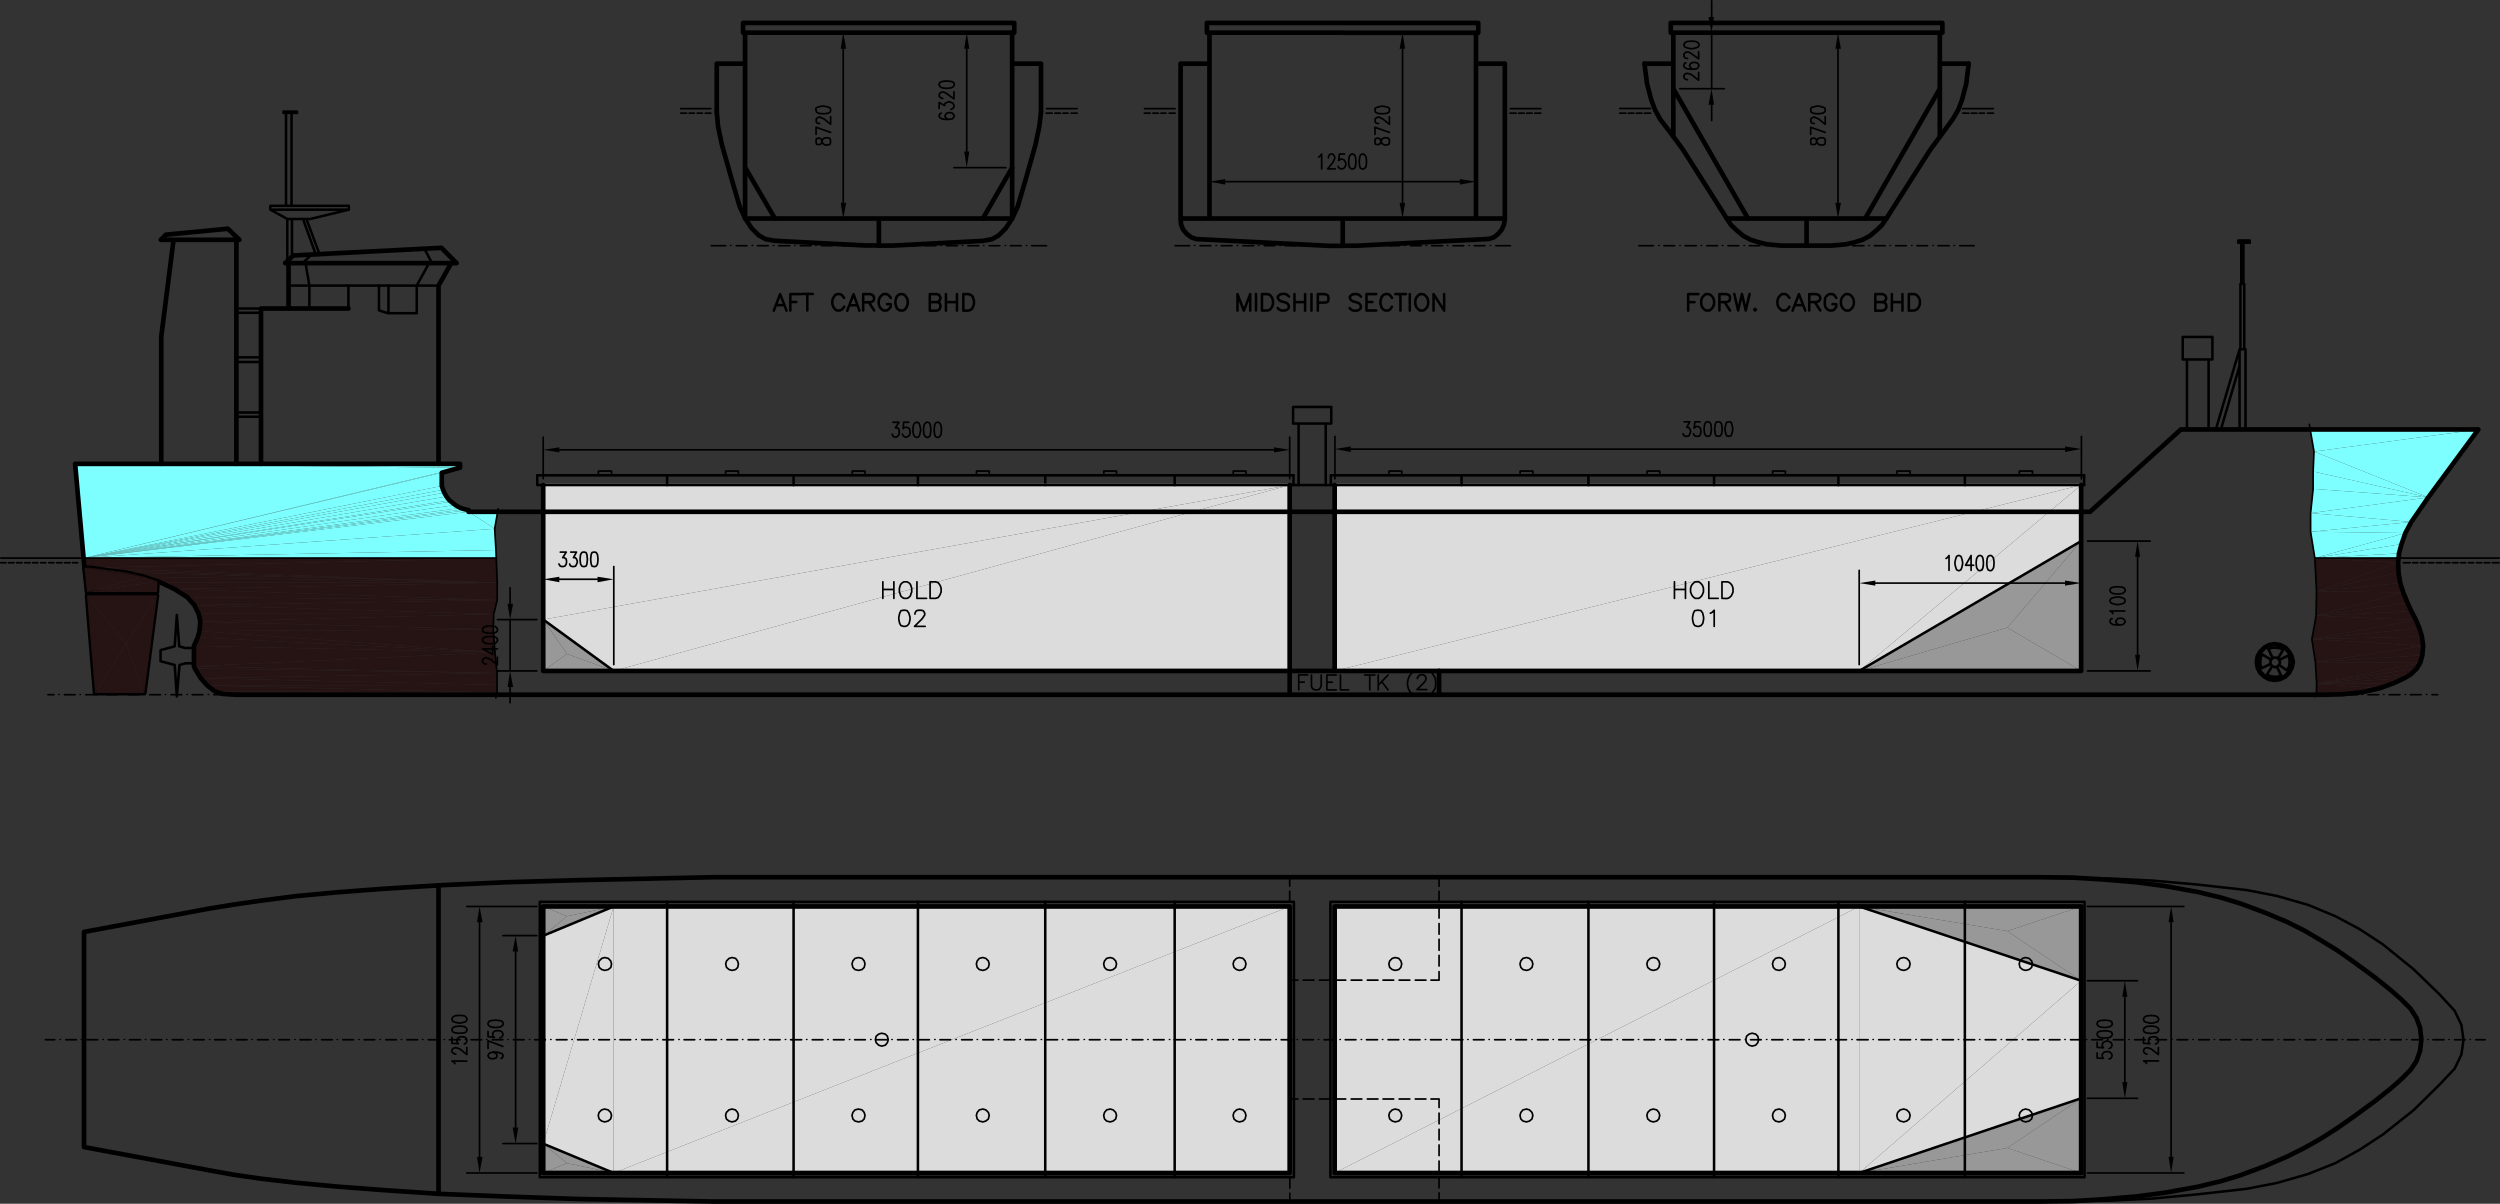 <svg xmlns="http://www.w3.org/2000/svg" viewBox="0 0 706.92 340.38"><rect x="0" y="0" width="706.92" height="340.38" fill="#333333" stroke="none"/><defs><style>.cls-1{fill:#dcdcdc;}.cls-1,.cls-11,.cls-5,.cls-6,.cls-7{fill-rule:evenodd;}.cls-10,.cls-2,.cls-3,.cls-4,.cls-8,.cls-9{fill:none;stroke-linejoin:round;}.cls-10,.cls-2,.cls-8,.cls-9{stroke:#000;}.cls-2,.cls-3,.cls-4,.cls-8,.cls-9{stroke-linecap:round;}.cls-2,.cls-3,.cls-4{stroke-width:0.72px;}.cls-3{stroke:#dcdcdc;}.cls-4{stroke:#989898;}.cls-5{fill:#7effff;}.cls-6{fill:#261313;}.cls-7{fill:#989898;}.cls-8{stroke-width:1.32px;}.cls-10,.cls-9{stroke-width:0.48px;}</style></defs><g id="Layer_2" data-name="Layer 2"><g id="Layer_1-2" data-name="Layer 1"><polyline class="cls-1" points="153.6 137.16 153.6 175.2 364.68 137.16"/><polyline class="cls-1" points="173.52 189.72 364.68 137.16 153.6 175.2"/><polyline class="cls-1" points="364.68 137.16 173.52 189.72 364.68 189.72"/><line class="cls-2" x1="295.56" y1="137.16" x2="295.56" y2="134.4"/><path class="cls-3" d="M377.4,137.16v52.56H525.72L588.48,153V137.16Zm-223.8,0v38l19.92,14.52H364.68V137.16ZM377.4,256.32v75.36H525.72l62.76-21.12V277.32l-62.76-21ZM153.6,264.6v58.8l19.92,8.28H364.68V256.32H173.52Z"/><path class="cls-4" d="M525.72,256.32l62.76,21v-21Zm0,75.36,62.76-21.12v21.12ZM153.6,323.4v8.28h19.92Zm0-67.08h19.92L153.6,264.6Zm372.12-66.6h62.76V153ZM153.6,175.2v14.52h19.92Z"/><polyline class="cls-5" points="140.28 155.52 23.64 157.8 140.4 157.8"/><polyline class="cls-5" points="139.92 149.52 23.64 157.8 140.28 155.52"/><polyline class="cls-5" points="132.48 144.72 23.64 157.8 139.92 149.52"/><polyline class="cls-5" points="140.76 144.72 132.48 144.72 139.92 149.52"/><polyline class="cls-5" points="132.48 144.24 23.64 157.8 132.48 144.72"/><polyline class="cls-5" points="131.4 144 23.64 157.8 132.48 144.24"/><polyline class="cls-5" points="130.2 143.64 23.64 157.8 131.4 144"/><polyline class="cls-5" points="128.76 142.8 23.64 157.8 130.2 143.64"/><polyline class="cls-5" points="127.56 141.84 23.64 157.8 128.76 142.8"/><polyline class="cls-5" points="127.08 141.48 23.64 157.8 127.56 141.84"/><polyline class="cls-5" points="126.24 140.4 23.64 157.8 127.08 141.48"/><polyline class="cls-5" points="125.64 139.32 23.64 157.8 126.24 140.4"/><polyline class="cls-5" points="125.28 138.48 23.64 157.8 125.64 139.32"/><polyline class="cls-5" points="124.92 137.4 23.64 157.8 125.28 138.48"/><polyline class="cls-5" points="124.92 133.68 23.64 157.8 124.92 137.4"/><polyline class="cls-5" points="130.08 132.24 23.64 157.8 124.92 133.68"/><polyline class="cls-5" points="130.08 132.24 130.08 131.16 21.24 131.16"/><polyline class="cls-5" points="21.24 131.16 23.64 157.8 130.08 132.24"/><polyline class="cls-5" points="678.36 156.48 654.48 157.8 678.24 157.8"/><polyline class="cls-5" points="679.08 153.84 654.48 157.8 678.36 156.48"/><polyline class="cls-5" points="680.16 150.72 654.48 157.8 679.08 153.84"/><polyline class="cls-5" points="653.4 150.36 654.48 157.8 680.16 150.72"/><polyline class="cls-5" points="681.84 147.6 653.4 150.36 680.16 150.72"/><polyline class="cls-5" points="653.4 145.08 653.4 150.36 681.84 147.6"/><polyline class="cls-5" points="686.64 140.64 653.4 145.08 681.84 147.6"/><polyline class="cls-5" points="654.12 138.24 653.4 145.08 686.64 140.64"/><polyline class="cls-5" points="654.12 133.32 654.12 138.24 686.64 140.64"/><polyline class="cls-5" points="654.36 127.68 654.12 133.32 686.64 140.64"/><polyline class="cls-5" points="700.8 121.44 654.36 127.68 686.64 140.64"/><polyline class="cls-5" points="653.28 121.44 654.36 127.68 700.8 121.44"/><polyline class="cls-6" points="62.88 196.2 66.48 196.44 140.52 196.44"/><polyline class="cls-6" points="140.64 195.84 62.88 196.2 140.52 196.44"/><polyline class="cls-6" points="60.72 195.48 62.88 196.2 140.64 195.84"/><polyline class="cls-6" points="58.56 193.8 60.72 195.48 140.64 195.84"/><polyline class="cls-6" points="140.64 193.68 58.56 193.8 140.64 195.84"/><polyline class="cls-6" points="56.76 191.76 58.56 193.8 140.64 193.68"/><polyline class="cls-6" points="140.64 190.32 56.76 191.76 140.64 193.68"/><polyline class="cls-6" points="55.08 189 56.76 191.76 140.64 190.32"/><polyline class="cls-6" points="54.84 188.4 55.08 189 140.64 190.32"/><polyline class="cls-6" points="140.04 184.44 54.84 188.4 140.64 190.32"/><polyline class="cls-6" points="54.84 182.64 54.84 188.4 140.04 184.44"/><polyline class="cls-6" points="55.92 180.24 54.84 182.64 140.04 184.44"/><polyline class="cls-6" points="56.4 178.44 55.92 180.24 140.04 184.44"/><polyline class="cls-6" points="139.56 177.96 56.4 178.44 140.04 184.44"/><polyline class="cls-6" points="56.64 175.8 56.4 178.44 139.56 177.96"/><polyline class="cls-6" points="139.68 173.64 56.64 175.8 139.56 177.96"/><polyline class="cls-6" points="56.16 173.52 56.64 175.8 139.68 173.64"/><polyline class="cls-6" points="54.96 171.12 56.16 173.52 139.68 173.64"/><polyline class="cls-6" points="140.64 169.68 54.96 171.12 139.68 173.64"/><polyline class="cls-6" points="52.92 168.84 54.96 171.12 140.64 169.68"/><polyline class="cls-6" points="49.32 166.56 52.92 168.84 140.64 169.68"/><polyline class="cls-6" points="140.64 164.76 49.32 166.56 140.64 169.68"/><polyline class="cls-6" points="45.24 164.64 49.32 166.56 140.64 164.76"/><polyline class="cls-6" points="40.68 163.08 45.24 164.64 140.64 164.76"/><polyline class="cls-6" points="35.4 161.88 40.68 163.08 140.64 164.76"/><polyline class="cls-6" points="30.48 161.28 35.4 161.88 140.64 164.76"/><polyline class="cls-6" points="25.56 160.56 30.48 161.28 140.64 164.76"/><polyline class="cls-6" points="23.88 160.56 140.4 157.8 23.64 157.8"/><polyline class="cls-6" points="140.4 157.8 23.88 160.56 25.56 160.56"/><polyline class="cls-6" points="140.4 157.8 25.56 160.56 140.64 164.76"/><polyline class="cls-6" points="662.28 196.32 654.84 196.44 657.6 196.44"/><polyline class="cls-6" points="668.04 195.72 654.84 196.44 662.28 196.32"/><polyline class="cls-6" points="672.84 194.64 654.84 196.44 668.04 195.72"/><polyline class="cls-6" points="655.08 193.32 654.84 196.44 672.84 194.64"/><polyline class="cls-6" points="676.8 193.2 655.08 193.32 672.84 194.64"/><polyline class="cls-6" points="679.92 191.76 655.08 193.32 676.8 193.2"/><polyline class="cls-6" points="681.84 190.56 655.08 193.32 679.92 191.76"/><polyline class="cls-6" points="683.4 189 655.08 193.32 681.84 190.56"/><polyline class="cls-6" points="684.36 187.44 655.08 193.32 683.4 189"/><polyline class="cls-6" points="654.72 187.2 655.08 193.32 684.36 187.44"/><polyline class="cls-6" points="684.96 185.28 654.72 187.2 684.36 187.44"/><polyline class="cls-6" points="685.2 182.64 654.72 187.2 684.96 185.28"/><polyline class="cls-6" points="653.76 180.72 654.72 187.2 685.2 182.64"/><polyline class="cls-6" points="684.84 180 653.76 180.72 685.2 182.64"/><polyline class="cls-6" points="684.12 177.6 653.76 180.72 684.84 180"/><polyline class="cls-6" points="683.16 175.32 653.76 180.72 684.12 177.6"/><polyline class="cls-6" points="654.96 174.12 653.76 180.72 683.16 175.32"/><polyline class="cls-6" points="681.84 172.8 654.96 174.12 683.16 175.32"/><polyline class="cls-6" points="680.76 170.4 654.96 174.12 681.84 172.8"/><polyline class="cls-6" points="679.56 167.52 654.96 174.12 680.76 170.4"/><polyline class="cls-6" points="655.08 167.16 654.96 174.12 679.56 167.52"/><polyline class="cls-6" points="678.72 164.88 655.08 167.16 679.56 167.52"/><polyline class="cls-6" points="678.24 161.88 655.08 167.16 678.72 164.88"/><polyline class="cls-6" points="678.12 159.12 655.08 167.16 678.24 161.88"/><polyline class="cls-6" points="678.12 159.12 678.24 157.8 654.48 157.8"/><polyline class="cls-6" points="654.48 157.8 655.08 167.16 678.12 159.12"/><polyline class="cls-1" points="153.6 264.6 153.6 323.4 173.52 256.32"/><polyline class="cls-1" points="173.52 331.68 173.52 256.32 153.6 323.4"/><polyline class="cls-1" points="173.52 256.32 173.52 331.68 364.68 256.32"/><polyline class="cls-1" points="364.68 331.68 364.68 256.32 173.52 331.68"/><polyline class="cls-1" points="377.4 256.32 377.4 331.68 525.72 256.32"/><polyline class="cls-1" points="525.72 331.68 525.72 256.32 377.4 331.68"/><polyline class="cls-1" points="525.72 256.32 525.72 331.68 588.48 277.32"/><polyline class="cls-1" points="588.48 310.56 588.48 277.32 525.72 331.68"/><polyline class="cls-1" points="377.4 137.16 377.4 189.72 588.48 137.16"/><polyline class="cls-1" points="525.72 189.72 588.48 137.16 377.4 189.72"/><polyline class="cls-1" points="588.48 137.16 525.72 189.72 588.48 153"/><polyline class="cls-7" points="160.32 184.92 153.6 175.2 153.6 189.72"/><polyline class="cls-7" points="160.32 184.92 153.6 189.72 173.52 189.72"/><polyline class="cls-7" points="160.32 184.92 173.52 189.72 153.6 175.2"/><polyline class="cls-7" points="567.6 177.48 525.72 189.72 588.48 189.72"/><polyline class="cls-7" points="567.6 177.48 588.48 189.72 588.48 153"/><polyline class="cls-7" points="567.6 177.48 588.48 153 525.72 189.72"/><polyline class="cls-7" points="160.32 259.08 153.6 256.32 173.52 256.32"/><polyline class="cls-7" points="160.32 259.08 173.52 256.32 153.6 264.6"/><polyline class="cls-7" points="160.32 259.08 153.6 264.6 153.6 256.32"/><polyline class="cls-7" points="160.32 328.92 153.6 323.4 153.6 331.68"/><polyline class="cls-7" points="160.32 328.92 153.6 331.68 173.52 331.68"/><polyline class="cls-7" points="160.32 328.92 173.52 331.68 153.6 323.4"/><polyline class="cls-7" points="567.6 324.6 525.72 331.68 588.48 310.56"/><polyline class="cls-7" points="567.6 324.6 588.48 310.56 588.48 331.68"/><polyline class="cls-7" points="567.6 324.6 588.48 331.68 525.72 331.68"/><polyline class="cls-7" points="567.6 263.28 525.72 256.32 588.48 277.32"/><polyline class="cls-7" points="567.6 263.28 588.48 277.32 588.48 256.32"/><polyline class="cls-7" points="567.6 263.28 588.48 256.32 525.72 256.32"/><path class="cls-8" d="M248.52,9.24h-38.4V6.48h38.4M202.68,18h8m0-8.76V61.8h37.8M202.68,18V31.68M248.52,9.24H286.8V6.48H248.52M294.36,18H286.2m0-8.76V61.8H248.52M294.36,18V31.68m-45.84,37.8V61.8"/><line class="cls-9" x1="706.68" y1="157.8" x2="654.48" y2="157.8"/><polygon class="cls-8" points="591 144.72 616.68 121.44 700.8 121.44 686.64 140.64 681.84 147.6 680.16 150.72 679.08 153.84 678.36 156.48 678.12 159.12 678.24 161.88 678.72 164.88 679.56 167.52 680.76 170.4 681.84 172.8 683.16 175.32 684.12 177.6 684.84 180 685.2 182.64 684.96 185.28 684.36 187.44 683.4 189 681.84 190.56 679.92 191.76 676.8 193.2 672.84 194.64 668.04 195.72 662.28 196.32 657.6 196.44 66.48 196.44 62.88 196.2 60.72 195.48 58.56 193.8 56.76 191.76 55.08 189 54.84 188.4 54.84 182.64 55.92 180.24 56.4 178.44 56.64 175.8 56.16 173.52 54.96 171.12 52.92 168.84 49.32 166.56 45.24 164.64 40.68 163.08 35.4 161.88 30.48 161.28 25.56 160.56 23.88 160.56 21.24 131.16 130.08 131.16 130.08 132.24 124.92 133.68 124.92 137.4 125.28 138.48 125.64 139.32 126.24 140.4 127.08 141.48 127.56 141.84 128.76 142.8 130.2 143.64 131.4 144 132.48 144.24 132.48 144.72 591 144.72"/><polyline class="cls-2" points="151.92 134.4 151.92 137.16 589.32 137.16"/><polyline class="cls-8" points="153.6 137.16 153.6 189.72 588.48 189.72 588.48 137.16"/><path class="cls-2" d="M153.6,175.2l19.92,14.52m415.8-55.32v2.76m-437.4-2.76H365.76"/><path class="cls-8" d="M377.4,189.72V137.16m-12.72,59.28V137.16"/><path class="cls-2" d="M525.72,189.72,588.48,153m-213.6-15.84v-17.4m-7.68,0h9.24v-4.68m-9.24,22.08v-17.4h-1.56v-4.68h10.8m-.12,22.08V134.4h213m-223.56,2.76V134.4"/><polygon class="cls-8" points="648.36 187.2 648 185.64 647.28 184.32 646.2 183.12 644.76 182.4 643.2 182.16 641.64 182.4 640.32 183.12 639.12 184.32 638.4 185.64 638.16 187.2 638.4 188.76 639.12 190.2 640.32 191.28 641.64 192 643.2 192.24 644.76 192 646.2 191.28 647.28 190.2 648 188.76 648.36 187.2"/><path class="cls-2" d="M633.24,103.56,628,121.44m5.28-22.68-6.72,22.68m9.6-52.8V68h-3.24v.6m1.44,11.64V68.64m-1.44,0h3.24m-2.4,11.64V68.64m-.24,30.12V80.28h1.08V98.76m-1.32,22.68V98.76h1.68v22.68m-17.76-19.8h8.4m0,0V95.28h-8.4m7.32,26.16V101.76m-7.32-6.48v6.36m1.2,19.8V101.76"/><path class="cls-8" d="M44.4,168.36H24.6L26.88,196H40.8Zm-20.52-7.8.72,6.84H44.4l.12-3"/><path class="cls-2" d="M54.84,187.56h-2.4l-1.68.48L50,196.92l-.6-8.88-4-1.08V185.4m9.36-2.16h-2.4l-1.68-.48L50,173.88l-.6,8.88-4,1.08v1.56"/><path class="cls-8" d="M129.12,74.4H80.64l2.28-2.16,41.88-2.16ZM124,131.16V80.76l3.6-6.36"/><line class="cls-2" x1="123.96" y1="80.76" x2="81.6" y2="80.76"/><line class="cls-8" x1="81.6" y1="87.24" x2="81.6" y2="74.4"/><line class="cls-2" x1="98.52" y1="80.76" x2="98.52" y2="87.24"/><polyline class="cls-8" points="98.52 87.24 73.8 87.24 73.8 131.16"/><path class="cls-2" d="M80.88,58.2V31.92m3.12,0v-.36H80.16v.36ZM82.44,58.2V31.92m7.92,40-3.72-10m2.64,10-3.6-10m-3.12,0V72.48m-6.12-13.2,4.8,2.64m0,11.88V61.92h6.48l10.92-2.64V58.2H76.44v1.08h22.2m8.52,21.48v7l2.64.84M121.32,74.4l-3.48,6.36v7.8h-8v-7.8M120,70.32l2.16,4.08m-35.76,0,1.08,6.36v6.48M88.08,72l-2.52,2.4"/><path class="cls-8" d="M49.08,67.8,45.6,95.16v36M45.48,67.8h22.2l-3.24-3.12L46.92,66.36Zm21.36,63.36V67.8"/><path class="cls-2" d="M73.8,117.84h-7m7-1.2h-7m7-14.28h-7m7-1.32h-7m7-12.6h-7m7-1.2h-7"/><line class="cls-9" x1="702.72" y1="294" x2="700.08" y2="294"/><line class="cls-10" x1="698.52" y1="294.12" x2="698.52" y2="293.76"/><line class="cls-9" x1="697.08" y1="294" x2="694.08" y2="294"/><line class="cls-10" x1="692.52" y1="294.12" x2="692.52" y2="293.76"/><line class="cls-9" x1="691.08" y1="294" x2="687.96" y2="294"/><line class="cls-10" x1="686.52" y1="294.12" x2="686.52" y2="293.76"/><line class="cls-9" x1="684.96" y1="294" x2="681.96" y2="294"/><line class="cls-10" x1="680.52" y1="294.12" x2="680.52" y2="293.76"/><line class="cls-9" x1="678.96" y1="294" x2="675.96" y2="294"/><line class="cls-10" x1="674.4" y1="294.12" x2="674.4" y2="293.76"/><line class="cls-9" x1="672.96" y1="294" x2="669.96" y2="294"/><line class="cls-10" x1="668.4" y1="294.12" x2="668.4" y2="293.76"/><line class="cls-9" x1="666.96" y1="294" x2="663.84" y2="294"/><line class="cls-10" x1="662.4" y1="294.12" x2="662.4" y2="293.76"/><line class="cls-9" x1="660.84" y1="294" x2="657.84" y2="294"/><line class="cls-10" x1="656.4" y1="294.12" x2="656.4" y2="293.76"/><line class="cls-9" x1="654.84" y1="294" x2="651.84" y2="294"/><line class="cls-10" x1="650.28" y1="294.12" x2="650.28" y2="293.76"/><line class="cls-9" x1="648.84" y1="294" x2="645.84" y2="294"/><line class="cls-10" x1="644.28" y1="294.12" x2="644.28" y2="293.76"/><line class="cls-9" x1="642.72" y1="294" x2="639.72" y2="294"/><line class="cls-10" x1="638.28" y1="294.12" x2="638.28" y2="293.76"/><line class="cls-9" x1="636.72" y1="294" x2="633.72" y2="294"/><line class="cls-10" x1="632.28" y1="294.12" x2="632.28" y2="293.76"/><line class="cls-9" x1="630.72" y1="294" x2="627.72" y2="294"/><line class="cls-10" x1="626.16" y1="294.12" x2="626.16" y2="293.76"/><line class="cls-9" x1="624.72" y1="294" x2="621.72" y2="294"/><line class="cls-10" x1="620.16" y1="294.12" x2="620.16" y2="293.76"/><line class="cls-9" x1="618.6" y1="294" x2="615.6" y2="294"/><line class="cls-10" x1="614.16" y1="294.12" x2="614.16" y2="293.76"/><line class="cls-9" x1="612.6" y1="294" x2="609.6" y2="294"/><line class="cls-10" x1="608.04" y1="294.12" x2="608.04" y2="293.76"/><line class="cls-9" x1="606.6" y1="294" x2="603.6" y2="294"/><line class="cls-10" x1="602.04" y1="294.12" x2="602.04" y2="293.76"/><line class="cls-9" x1="600.6" y1="294" x2="597.6" y2="294"/><line class="cls-10" x1="596.04" y1="294.12" x2="596.04" y2="293.76"/><line class="cls-9" x1="594.48" y1="294" x2="591.48" y2="294"/><line class="cls-10" x1="590.04" y1="294.12" x2="590.04" y2="293.76"/><line class="cls-9" x1="588.48" y1="294" x2="585.48" y2="294"/><line class="cls-10" x1="583.92" y1="294.12" x2="583.92" y2="293.76"/><line class="cls-9" x1="582.48" y1="294" x2="579.48" y2="294"/><line class="cls-10" x1="577.92" y1="294.12" x2="577.92" y2="293.76"/><line class="cls-9" x1="576.48" y1="294" x2="573.36" y2="294"/><line class="cls-10" x1="571.92" y1="294.12" x2="571.92" y2="293.76"/><line class="cls-9" x1="570.36" y1="294" x2="567.36" y2="294"/><line class="cls-10" x1="565.92" y1="294.12" x2="565.92" y2="293.76"/><line class="cls-9" x1="564.36" y1="294" x2="561.36" y2="294"/><line class="cls-10" x1="559.8" y1="294.12" x2="559.8" y2="293.76"/><line class="cls-9" x1="558.36" y1="294" x2="555.36" y2="294"/><line class="cls-10" x1="553.8" y1="294.12" x2="553.8" y2="293.76"/><line class="cls-9" x1="552.36" y1="294" x2="549.24" y2="294"/><line class="cls-10" x1="547.8" y1="294.12" x2="547.8" y2="293.76"/><line class="cls-9" x1="546.24" y1="294" x2="543.24" y2="294"/><line class="cls-10" x1="541.8" y1="294.12" x2="541.8" y2="293.76"/><line class="cls-9" x1="540.24" y1="294" x2="537.24" y2="294"/><line class="cls-10" x1="535.68" y1="294.12" x2="535.68" y2="293.76"/><line class="cls-9" x1="534.24" y1="294" x2="531.24" y2="294"/><line class="cls-10" x1="529.68" y1="294.12" x2="529.68" y2="293.76"/><line class="cls-9" x1="528.24" y1="294" x2="525.12" y2="294"/><line class="cls-10" x1="523.68" y1="294.12" x2="523.68" y2="293.76"/><line class="cls-9" x1="522.12" y1="294" x2="519.12" y2="294"/><line class="cls-10" x1="517.68" y1="294.12" x2="517.68" y2="293.76"/><line class="cls-9" x1="516.12" y1="294" x2="513.12" y2="294"/><line class="cls-10" x1="511.56" y1="294.12" x2="511.56" y2="293.76"/><line class="cls-9" x1="510.12" y1="294" x2="507.12" y2="294"/><line class="cls-10" x1="505.56" y1="294.12" x2="505.56" y2="293.76"/><line class="cls-9" x1="504.12" y1="294" x2="501" y2="294"/><line class="cls-10" x1="499.56" y1="294.12" x2="499.56" y2="293.76"/><line class="cls-9" x1="498" y1="294" x2="495" y2="294"/><line class="cls-10" x1="493.56" y1="294.12" x2="493.56" y2="293.76"/><line class="cls-9" x1="492" y1="294" x2="489" y2="294"/><line class="cls-10" x1="487.44" y1="294.12" x2="487.44" y2="293.76"/><line class="cls-9" x1="486" y1="294" x2="483" y2="294"/><line class="cls-10" x1="481.44" y1="294.12" x2="481.44" y2="293.76"/><line class="cls-9" x1="479.88" y1="294" x2="476.88" y2="294"/><line class="cls-10" x1="475.44" y1="294.12" x2="475.44" y2="293.76"/><line class="cls-9" x1="473.88" y1="294" x2="470.88" y2="294"/><line class="cls-10" x1="469.44" y1="294.12" x2="469.44" y2="293.76"/><line class="cls-9" x1="467.88" y1="294" x2="464.88" y2="294"/><line class="cls-10" x1="463.32" y1="294.12" x2="463.32" y2="293.76"/><line class="cls-9" x1="461.88" y1="294" x2="458.88" y2="294"/><line class="cls-10" x1="457.32" y1="294.12" x2="457.32" y2="293.76"/><line class="cls-9" x1="455.76" y1="294" x2="452.76" y2="294"/><line class="cls-10" x1="451.32" y1="294.12" x2="451.32" y2="293.76"/><line class="cls-9" x1="449.76" y1="294" x2="446.76" y2="294"/><line class="cls-10" x1="445.2" y1="294.12" x2="445.2" y2="293.76"/><line class="cls-9" x1="443.76" y1="294" x2="440.76" y2="294"/><line class="cls-10" x1="439.2" y1="294.12" x2="439.2" y2="293.76"/><line class="cls-9" x1="437.76" y1="294" x2="434.76" y2="294"/><line class="cls-10" x1="433.2" y1="294.12" x2="433.2" y2="293.76"/><line class="cls-9" x1="431.64" y1="294" x2="428.64" y2="294"/><line class="cls-10" x1="427.2" y1="294.12" x2="427.2" y2="293.76"/><line class="cls-9" x1="425.64" y1="294" x2="422.64" y2="294"/><line class="cls-10" x1="421.08" y1="294.12" x2="421.08" y2="293.76"/><line class="cls-9" x1="419.64" y1="294" x2="416.64" y2="294"/><line class="cls-10" x1="415.08" y1="294.12" x2="415.08" y2="293.76"/><line class="cls-9" x1="413.64" y1="294" x2="410.52" y2="294"/><line class="cls-10" x1="409.08" y1="294.12" x2="409.08" y2="293.76"/><line class="cls-9" x1="407.52" y1="294" x2="404.52" y2="294"/><line class="cls-10" x1="403.08" y1="294.12" x2="403.08" y2="293.76"/><line class="cls-9" x1="401.52" y1="294" x2="398.52" y2="294"/><line class="cls-10" x1="396.96" y1="294.12" x2="396.96" y2="293.76"/><line class="cls-9" x1="395.52" y1="294" x2="392.52" y2="294"/><line class="cls-10" x1="390.96" y1="294.12" x2="390.96" y2="293.76"/><line class="cls-9" x1="389.52" y1="294" x2="386.4" y2="294"/><line class="cls-10" x1="384.96" y1="294.12" x2="384.96" y2="293.76"/><line class="cls-9" x1="383.4" y1="294" x2="380.4" y2="294"/><line class="cls-10" x1="378.96" y1="294.12" x2="378.96" y2="293.76"/><line class="cls-9" x1="377.4" y1="294" x2="374.4" y2="294"/><line class="cls-10" x1="372.84" y1="294.12" x2="372.84" y2="293.76"/><line class="cls-9" x1="371.4" y1="294" x2="368.4" y2="294"/><line class="cls-10" x1="366.84" y1="294.12" x2="366.84" y2="293.76"/><line class="cls-9" x1="365.4" y1="294" x2="362.28" y2="294"/><line class="cls-10" x1="360.84" y1="294.12" x2="360.84" y2="293.76"/><line class="cls-9" x1="359.28" y1="294" x2="356.28" y2="294"/><line class="cls-10" x1="354.84" y1="294.12" x2="354.84" y2="293.76"/><line class="cls-9" x1="353.28" y1="294" x2="350.28" y2="294"/><line class="cls-10" x1="348.72" y1="294.12" x2="348.72" y2="293.76"/><line class="cls-9" x1="347.28" y1="294" x2="344.28" y2="294"/><line class="cls-10" x1="342.72" y1="294.12" x2="342.72" y2="293.76"/><line class="cls-9" x1="341.16" y1="294" x2="338.16" y2="294"/><line class="cls-10" x1="336.72" y1="294.12" x2="336.72" y2="293.76"/><line class="cls-9" x1="335.16" y1="294" x2="332.16" y2="294"/><line class="cls-10" x1="330.72" y1="294.12" x2="330.72" y2="293.76"/><line class="cls-9" x1="329.16" y1="294" x2="326.16" y2="294"/><line class="cls-10" x1="324.6" y1="294.12" x2="324.6" y2="293.76"/><line class="cls-9" x1="323.16" y1="294" x2="320.16" y2="294"/><line class="cls-10" x1="318.6" y1="294.12" x2="318.6" y2="293.76"/><line class="cls-9" x1="317.04" y1="294" x2="314.04" y2="294"/><line class="cls-10" x1="312.6" y1="294.12" x2="312.6" y2="293.76"/><line class="cls-9" x1="311.04" y1="294" x2="308.04" y2="294"/><line class="cls-10" x1="306.6" y1="294.12" x2="306.6" y2="293.76"/><line class="cls-9" x1="305.04" y1="294" x2="302.04" y2="294"/><line class="cls-10" x1="300.48" y1="294.12" x2="300.48" y2="293.76"/><line class="cls-9" x1="299.04" y1="294" x2="296.04" y2="294"/><line class="cls-10" x1="294.48" y1="294.12" x2="294.48" y2="293.76"/><line class="cls-9" x1="292.92" y1="294" x2="289.92" y2="294"/><line class="cls-10" x1="288.48" y1="294.12" x2="288.48" y2="293.76"/><line class="cls-9" x1="286.92" y1="294" x2="283.92" y2="294"/><line class="cls-10" x1="282.36" y1="294.12" x2="282.36" y2="293.76"/><line class="cls-9" x1="280.92" y1="294" x2="277.92" y2="294"/><line class="cls-10" x1="276.36" y1="294.12" x2="276.36" y2="293.76"/><line class="cls-9" x1="274.92" y1="294" x2="271.92" y2="294"/><line class="cls-10" x1="270.36" y1="294.12" x2="270.36" y2="293.76"/><line class="cls-9" x1="268.8" y1="294" x2="265.8" y2="294"/><line class="cls-10" x1="264.36" y1="294.12" x2="264.36" y2="293.76"/><line class="cls-9" x1="262.8" y1="294" x2="259.8" y2="294"/><line class="cls-10" x1="258.24" y1="294.12" x2="258.24" y2="293.76"/><line class="cls-9" x1="256.8" y1="294" x2="253.8" y2="294"/><line class="cls-10" x1="252.24" y1="294.12" x2="252.24" y2="293.76"/><line class="cls-9" x1="250.8" y1="294" x2="247.68" y2="294"/><line class="cls-10" x1="246.24" y1="294.12" x2="246.24" y2="293.76"/><line class="cls-9" x1="244.68" y1="294" x2="241.68" y2="294"/><line class="cls-10" x1="240.24" y1="294.12" x2="240.24" y2="293.76"/><line class="cls-9" x1="238.68" y1="294" x2="235.68" y2="294"/><line class="cls-10" x1="234.12" y1="294.12" x2="234.12" y2="293.76"/><line class="cls-9" x1="232.68" y1="294" x2="229.68" y2="294"/><line class="cls-10" x1="228.12" y1="294.12" x2="228.12" y2="293.76"/><line class="cls-9" x1="226.68" y1="294" x2="223.56" y2="294"/><line class="cls-10" x1="222.12" y1="294.12" x2="222.12" y2="293.76"/><line class="cls-9" x1="220.56" y1="294" x2="217.56" y2="294"/><line class="cls-10" x1="216.12" y1="294.12" x2="216.12" y2="293.76"/><line class="cls-9" x1="214.56" y1="294" x2="211.56" y2="294"/><line class="cls-10" x1="210" y1="294.12" x2="210" y2="293.76"/><line class="cls-9" x1="208.56" y1="294" x2="205.56" y2="294"/><line class="cls-10" x1="204" y1="294.12" x2="204" y2="293.76"/><line class="cls-9" x1="202.56" y1="294" x2="199.44" y2="294"/><line class="cls-10" x1="198" y1="294.12" x2="198" y2="293.76"/><line class="cls-9" x1="196.44" y1="294" x2="193.44" y2="294"/><line class="cls-10" x1="192" y1="294.12" x2="192" y2="293.76"/><line class="cls-9" x1="190.44" y1="294" x2="187.44" y2="294"/><line class="cls-10" x1="185.88" y1="294.12" x2="185.88" y2="293.76"/><line class="cls-9" x1="184.44" y1="294" x2="181.44" y2="294"/><line class="cls-10" x1="179.88" y1="294.12" x2="179.88" y2="293.76"/><line class="cls-9" x1="178.32" y1="294" x2="175.32" y2="294"/><line class="cls-10" x1="173.88" y1="294.12" x2="173.88" y2="293.76"/><line class="cls-9" x1="172.32" y1="294" x2="169.32" y2="294"/><line class="cls-10" x1="167.88" y1="294.12" x2="167.88" y2="293.76"/><line class="cls-9" x1="166.32" y1="294" x2="163.32" y2="294"/><line class="cls-10" x1="161.76" y1="294.12" x2="161.76" y2="293.76"/><line class="cls-9" x1="160.32" y1="294" x2="157.32" y2="294"/><line class="cls-10" x1="155.76" y1="294.12" x2="155.76" y2="293.76"/><line class="cls-9" x1="154.2" y1="294" x2="151.2" y2="294"/><line class="cls-10" x1="149.76" y1="294.12" x2="149.76" y2="293.76"/><line class="cls-9" x1="148.2" y1="294" x2="145.2" y2="294"/><line class="cls-10" x1="143.64" y1="294.12" x2="143.64" y2="293.76"/><line class="cls-9" x1="142.2" y1="294" x2="139.2" y2="294"/><line class="cls-10" x1="137.64" y1="294.12" x2="137.64" y2="293.76"/><line class="cls-9" x1="136.2" y1="294" x2="133.2" y2="294"/><line class="cls-10" x1="131.64" y1="294.12" x2="131.64" y2="293.76"/><line class="cls-9" x1="130.08" y1="294" x2="127.08" y2="294"/><line class="cls-10" x1="125.64" y1="294.12" x2="125.64" y2="293.76"/><line class="cls-9" x1="124.08" y1="294" x2="121.08" y2="294"/><line class="cls-10" x1="119.52" y1="294.12" x2="119.52" y2="293.76"/><line class="cls-9" x1="118.08" y1="294" x2="115.08" y2="294"/><line class="cls-10" x1="113.52" y1="294.12" x2="113.52" y2="293.76"/><line class="cls-9" x1="112.08" y1="294" x2="109.08" y2="294"/><line class="cls-10" x1="107.52" y1="294.12" x2="107.52" y2="293.76"/><line class="cls-9" x1="105.96" y1="294" x2="102.96" y2="294"/><line class="cls-10" x1="101.52" y1="294.12" x2="101.52" y2="293.76"/><line class="cls-9" x1="99.96" y1="294" x2="96.96" y2="294"/><line class="cls-10" x1="95.4" y1="294.12" x2="95.4" y2="293.76"/><line class="cls-9" x1="93.96" y1="294" x2="90.96" y2="294"/><line class="cls-10" x1="89.4" y1="294.12" x2="89.4" y2="293.76"/><line class="cls-9" x1="87.96" y1="294" x2="84.84" y2="294"/><line class="cls-10" x1="83.4" y1="294.12" x2="83.4" y2="293.76"/><line class="cls-9" x1="81.84" y1="294" x2="78.84" y2="294"/><line class="cls-10" x1="77.4" y1="294.12" x2="77.4" y2="293.76"/><line class="cls-9" x1="75.84" y1="294" x2="72.84" y2="294"/><line class="cls-10" x1="71.28" y1="294.12" x2="71.28" y2="293.76"/><line class="cls-9" x1="69.84" y1="294" x2="66.84" y2="294"/><line class="cls-10" x1="65.28" y1="294.12" x2="65.28" y2="293.76"/><line class="cls-9" x1="63.84" y1="294" x2="60.72" y2="294"/><line class="cls-10" x1="59.28" y1="294.12" x2="59.28" y2="293.76"/><line class="cls-9" x1="57.72" y1="294" x2="54.72" y2="294"/><line class="cls-10" x1="53.28" y1="294.12" x2="53.28" y2="293.76"/><line class="cls-9" x1="51.72" y1="294" x2="48.72" y2="294"/><line class="cls-10" x1="47.16" y1="294.12" x2="47.16" y2="293.76"/><line class="cls-9" x1="45.72" y1="294" x2="42.72" y2="294"/><line class="cls-10" x1="41.16" y1="294.12" x2="41.16" y2="293.76"/><line class="cls-9" x1="39.72" y1="294" x2="36.6" y2="294"/><line class="cls-10" x1="35.16" y1="294.12" x2="35.16" y2="293.76"/><line class="cls-9" x1="33.6" y1="294" x2="30.6" y2="294"/><line class="cls-10" x1="29.16" y1="294.12" x2="29.16" y2="293.76"/><line class="cls-9" x1="27.6" y1="294" x2="24.6" y2="294"/><line class="cls-10" x1="23.04" y1="294.12" x2="23.04" y2="293.76"/><line class="cls-9" x1="21.6" y1="294" x2="18.6" y2="294"/><line class="cls-10" x1="17.04" y1="294.12" x2="17.04" y2="293.76"/><line class="cls-9" x1="15.48" y1="294" x2="12.84" y2="294"/><path class="cls-8" d="M124,250.44v87M23.76,294v30.36l34.92,6.48L66,332.16l7.44,1.08,10.2,1.2,11.64,1.08,13.08,1,16.08,1.08,18.36.72,20.64.72,38.52.72H576.12l10-.12,8-.48,10-.84,8.16-1.08,9.24-1.68L628,334l5.52-1.68,7.08-2.64L646.8,327l4.8-2.4,4.68-2.64,4.68-3,4.8-3.36,5.88-4.32L676,307.8l3-2.64,2.64-2.64,1.68-2.52,1-2.88.36-3.12M23.76,294V263.52L58.68,257l7.32-1.2,7.44-1.08,10.2-1.32,11.64-1.08,13.08-1,16.08-1,18.36-.84,20.64-.6,38.52-.84H576.12l10,.12,8,.48,10,.84,8.16,1.08,9.24,1.68,6.48,1.56,5.52,1.68,7.08,2.64,6.24,2.64,4.8,2.4,4.68,2.76,4.68,2.88,4.8,3.36,5.88,4.32,4.32,3.48,3,2.64,2.64,2.64,1.68,2.64,1,2.76.36,3.24"/><path class="cls-2" d="M589.44,294v38.88H376.2V294m-223.56,0v38.88H365.88V294"/><path class="cls-8" d="M364.68,294v37.68H153.6V294m223.8,0v37.68H588.48V294"/><path class="cls-2" d="M589.44,294V255H376.2v39m-223.56,0V255H365.88v39M555.6,332.88V294m-35.76,38.88V294m-35.16,38.88V294m-35.52,38.88V294m-35.88,38.88V294m-81.12,38.88V294m-36.6,38.88V294m-36,38.88V294M224.4,332.88V294m-35.76,38.88V294"/><path class="cls-8" d="M364.68,294V256.32H153.6V294m223.8,0V256.32H588.48V294"/><path class="cls-2" d="M173.52,256.32,153.6,264.6m19.92,67.08L153.6,323.4m372.12-67.08,62.76,21m-62.76,54.36,62.76-21.12M555.6,255v39m-35.76-39v39m-35.16-39v39m-35.52-39v39m-35.88-39v39m-81.12-39v39m-36.6-39v39m-36-39v39M224.4,255v39m-35.76-39v39"/><path class="cls-9" d="M406.92,337.32v2.4m0-6.84v3m0-7.56v3m0-7.56v3m0-7.44v3m0-7.56v3m-2.28-7h2.28v2.4m-6.72-2.4h3m-7.56,0h3m-7.56,0h3m-7.44,0h3m-7.56,0h3m-7.56,0h3m-7.44,0h3m-7.56,0h3m-6.84,0H367"/><path class="cls-2" d="M696.6,294l-.6,4.2-1.92,4-4.32,4.56-7.32,7.2-8.64,6.84-6.6,4.32-6.72,3.72-7.8,3.12-8.76,2.52-8.64,1.68-13.92,1.56-12.72,1.2-12.12.6-20.4.24M696.6,294l-.6-4.2-1.92-4-4.32-4.68-7.32-7.08-8.64-7-6.6-4.32-6.72-3.6-7.8-3.24-8.76-2.52-8.64-1.68-13.92-1.56L608.64,249l-12.12-.6-20.4-.24"/><path class="cls-9" d="M364.68,250.56v-2.4m0,6.84v-3m0,7.56v-3m0,7.56v-3m0,7.56v-3.12m0,7.56v-3m0,7v-2.4m42.24-24.12v-2.4m0,6.84v-3m0,7.56v-3m0,7.56v-3m0,7.56v-3.12m0,7.56v-3m-2.28,7h2.28v-2.4m-6.72,2.4h3m-7.56,0h3m-7.56,0h3m-7.44,0h3m-7.56,0h3m-7.56,0h3m-7.44,0h3m-7.56,0h3m-6.84,0H367m-2.28,60.24v2.4m0-6.84v3m0-7.56v3m0-7.56v3m0-7.44v3m0-7.56v3m0-7v2.4"/><line class="cls-8" x1="406.92" y1="196.44" x2="406.92" y2="189.72"/><path class="cls-2" d="M555.6,137.16V134.4m-35.76,2.76V134.4m-35.16,2.76V134.4m-35.52,2.76V134.4m-35.88,2.76V134.4m-81.12,2.76V134.4m-72.6,2.76V134.4m-35.16,2.76V134.4m-35.76,2.76V134.4m455.88,52.2,2.52-1.2.36,1.08v1l-.12,1-.24.48-.36.6L644.4,188m-2.4-.24-2.52,1.2-.36-1V187l.12-.84.12-.6.36-.48,2.4,1.44m.48-.48-1.2-2.52,1.08-.36h1l1,.12.48.12.6.36-1.44,2.4m.6,1.08-.24-.6-.48-.6-.72-.12-.6.12-.6.6-.12.6.12.72.6.48.6.24.72-.24.48-.48Zm-.84,1.32L645,191l-1,.36H643l-.84-.12-.6-.24-.48-.36,1.44-2.28m2-1.8,2.52-1.2.36,1.08v1l-.12,1-.24.48-.36.6L644.4,188m-.6.48L645,191l-1,.36H643l-.84-.12-.6-.24-.48-.36,1.44-2.28m-.48-.6-2.52,1.2-.36-1V187l.12-.84.12-.6.36-.48,2.4,1.44m.48-.48-1.2-2.52,1.08-.36h1l1,.12.48.12.6.36-1.44,2.4m.6,1.08-.24-.6-.48-.6-.72-.12-.6.12-.6.6-.12.6.12.72.6.48.6.24.72-.24.48-.48Z"/><path class="cls-9" d="M140.88,143.88l-1,5.64.36,6,.36,9.24v4.92l-1,4-.12,4.32.48,6.48.6,5.88v5.52l-.36,1.44M653,120l1.32,7.68-.24,5.64v4.92l-.72,6.84v5.28l1.2,7.44.48,9.36-.12,7-1.2,6.6,1,6.48.36,6.12L655,196.2l-.36.84"/><path class="cls-2" d="M349.92,87.84V83.16l1.8,4.68,1.8-4.68v4.68"/><path class="cls-2" d="M405.36,87.84V83.16l3,4.68V83.16m-6.84,0-.36.24-.48.48-.24.36-.24.72V86l.24.72.24.36.48.48.36.24h1l.36-.24.48-.48.24-.36.24-.72V85l-.24-.72-.24-.36-.48-.48-.36-.24Zm-2.88,0v4.68m-4.08-4.68h3m-1.56,0v4.68m-2.4-3.6-.24-.36L393,83.4l-.48-.24h-.84l-.48.24-.48.48-.12.36-.24.72V86l.36,1.08.48.48.48.24h.84l.48-.24.36-.48.24-.36m-7.2,1.08h2.76m-2.76-2.4h1.68m-1.68,2.4V83.16h2.76m-4.32.72-.48-.48-.6-.24h-1l-.6.24-.48.48v.36l.24.48.24.24.36.24,1.32.36.48.24.24.24.24.48v.6l-.48.48-.6.24h-1l-.6-.24-.48-.48m-9,.72V83.16h1.92l.72.24.24.24.12.48v.6l-.12.48-.24.24-.72.12h-1.92m-1.8-2.4v4.68m-4.8-2.4h3m0-2.28v4.68m-3-4.68v4.68m-1.56-4-.48-.48-.6-.24h-1l-.6.24-.48.48v.36l.24.48.24.24.36.24,1.32.36.48.24.24.24.24.48v.6l-.48.48-.6.24h-1l-.6-.24-.48-.48m-4.44.72V83.16h1.56l.72.24.36.48.24.36.24.72V86l-.24.72-.24.36-.36.48-.72.24Zm-1.68-4.68v4.68"/><path class="cls-2" d="M477.36,87.84V83.16h2.88M272.4,87.84V83.16h1.44l.72.24.48.48L275.4,85V86L275,87.12l-.48.48-.72.24Zm-4.92-2.4h3.12m0-2.28v4.68m-3.12-4.68v4.68m-2.64-2.4.72.12.12.24.24.48v.6l-.36.72-.72.24h-1.92m0,0V83.16h1.92l.72.24.12.24.24.48v.36l-.24.48-.12.24-.72.24h-1.92m-8.4-2.28-.48.24-.48.48L253.2,85V86l.36,1.08.48.48.48.24h.84l.48-.24.36-.48.24-.36.24-.72V85l-.24-.72-.24-.36-.36-.48-.48-.24Zm-2.64,1.08-.24-.36-.48-.48-.36-.24h-1l-.36.24-.48.48-.24.36-.24.72V86l.24.72.24.36.48.48.36.24h1l.36-.24.48-.48.24-.36V86H250.8m-5.16-.6,1.56,2.4m-3.12,0V83.16h2l.6.24.24.24.24.48v.36L247,85l-.24.24-.6.24h-2m-4,.84h2.28m-2.88,1.56,1.8-4.68L243,87.84m-4.32-3.6-.24-.36L238,83.4l-.48-.24h-.84l-.48.24-.36.48-.24.36-.24.72V86l.24.72.24.36.36.48.48.24h.84l.48-.24.48-.48.24-.36m-12-3.6h3.12m-1.56,0v4.68m-4.8-2.4h1.68m-1.68,2.4V83.16h2.88m-6.84,3.12h2.16m-2.88,1.56,1.8-4.68,1.8,4.68"/><path class="cls-2" d="M530.28,87.84V83.16h2l.6.24.24.24.24.48v.36l-.24.48-.24.24-.6.24h-2m-8.4-2.28-.36.24-.48.48-.24.36-.24.72V86l.24.72.24.36.48.48.36.24h1l.36-.24.48-.48.24-.36.24-.72V85l-.24-.72-.24-.36-.48-.48-.36-.24Zm-2.64,1.08-.24-.36-.36-.48-.48-.24h-.84l-.48.24-.48.48-.24.36L516,85V86l.12.72.24.36.48.48.48.24h.84l.48-.24.36-.48.24-.36V86h-1.08m-5-.6,1.56,2.4m-3.12,0V83.16h1.92l.72.24.24.24.24.48v.36l-.24.48-.24.24-.72.24h-1.92m-4,.84h2.16m-2.88,1.56,1.8-4.68,1.8,4.68M506,84.24l-.24-.36-.48-.48-.36-.24h-1l-.36.24-.48.48-.24.36-.24.72V86l.24.72.24.36.48.48.36.24h1l.36-.24.48-.48.24-.36m-9.72.6-.24.24.24.24.24-.24Zm-5.88-4.2,1.08,4.68,1.08-4.68,1.08,4.68,1.08-4.68m-7.08,2.28,1.56,2.4m-3,0V83.16h1.92l.72.24.24.24.12.48v.36l-.12.48-.24.24-.72.24h-1.92m-3.84-2.28-.36.24-.48.48-.24.36-.24.72V86l.24.72.24.36.48.48.36.24h1l.36-.24.48-.48.24-.36.24-.72V85l-.24-.72-.24-.36-.48-.48-.36-.24Zm-5,2.28h1.8"/><path class="cls-2" d="M539.76,87.84V83.16h1.56l.6.24.48.48.24.36.24.72V86l-.24.72-.24.36-.48.48-.6.24Zm-4.8-2.4h3m0-2.28v4.68m-3-4.68v4.68m-2.64-2.4.6.12.24.24.24.48v.6l-.24.48-.24.24-.6.24h-2"/><path class="cls-9" d="M255.48,172.56l-.72.12-.36.72-.24,1.08v.72l.24,1.08.36.6.72.24H256l.6-.24.48-.6.24-1.08v-.72L257,173.4l-.48-.72-.6-.12ZM263,169.2v-4.68h1.56l.72.24.36.48.24.36.24.72v1.08l-.24.6-.24.48-.36.48-.72.24Zm-3.72-4.68v4.68H262m-6.36-4.68-.48.24-.48.48-.36,1.08v1.08l.24.6.12.48.48.48.48.24h.84l.48-.24.48-.48.12-.48.24-.6v-1.08l-.36-1.08-.48-.48-.48-.24Zm-6,2.16h3.12m0-2.16v4.68m-3.12-4.68v4.68m234,4.2.48-.24.6-.6v4.56m-4.8-4.56-.72.12-.36.72-.24,1.08v.72l.24,1.08.36.6.72.24h.48l.6-.24.48-.6.24-1.08v-.72l-.24-1.08-.48-.72-.6-.12Zm7-3.36v-4.68h1.56l.6.24.48.48.24.36.24.72v1.08l-.24.6-.24.48L489,169l-.6.24Zm-3.72-4.68v4.68h2.64m-6.48-4.68-.36.24-.48.48-.24.36-.24.72v1.08l.24.6.24.48.48.48.36.24h1l.36-.24.48-.48.24-.48.24-.6v-1.08l-.24-.72-.24-.36-.48-.48-.36-.24Zm-5.88,2.16h3.12m0-2.16v4.68m-3.12-4.68v4.68"/><polyline class="cls-9" points="258.72 173.64 258.72 173.4 258.96 172.92 259.2 172.68 259.68 172.56 260.52 172.56 261 172.68 261.24 172.92 261.48 173.4 261.48 173.88 260.76 174.96 258.6 177.12 261.6 177.12"/><polyline class="cls-6" points="44.4 167.4 44.52 164.4 24.6 167.4"/><polyline class="cls-6" points="40.68 163.08 24.6 167.4 44.52 164.4"/><polyline class="cls-6" points="24.6 167.4 40.68 163.08 23.88 160.56"/><polyline class="cls-6" points="35.4 161.88 23.88 160.56 40.68 163.08"/><polyline class="cls-6" points="23.88 160.56 35.4 161.88 25.56 160.56"/><polyline class="cls-6" points="30.48 161.28 25.56 160.56 35.4 161.88"/><polyline class="cls-6" points="35.64 182.16 44.4 168.36 24.6 168.36"/><polyline class="cls-6" points="35.64 182.16 24.6 168.36 26.88 195.96"/><polyline class="cls-6" points="35.64 182.16 26.88 195.96 40.8 195.96"/><polyline class="cls-6" points="35.64 182.16 40.8 195.96 44.4 168.36"/><path class="cls-9" d="M276.12,134.4v-1.2h3.6v1.2m0,181-.24-.84-.72-.72-.84-.24-1,.24-.6.72-.24.84.24,1,.6.6,1,.24.84-.24.72-.6Zm0-42.84-.24-.84-.72-.72-.84-.24-1,.24-.6.72-.24.84.24,1,.6.6,1,.24.84-.24.72-.6ZM241,134.4v-1.2h3.6v1.2m0,181-.24-.84-.6-.72-1-.24-1,.24-.6.72-.24.84.24,1,.6.6,1,.24,1-.24.6-.6Zm0-42.84-.24-.84-.6-.72-1-.24-1,.24-.6.72-.24.84.24,1,.6.6,1,.24,1-.24.6-.6ZM205.2,134.4v-1.2h3.6v1.2m0,181-.24-.84-.6-.72-1-.24-.84.24-.72.72-.24.84.24,1,.72.6.84.24,1-.24.6-.6Zm0-42.84-.24-.84L208,271l-1-.24-.84.24-.72.72-.24.84.24,1,.72.6.84.24,1-.24.6-.6ZM169.2,134.4v-1.2h3.72v1.2m0,181-.24-.84-.72-.72-1-.24-.84.24-.72.72-.24.84.24,1,.72.6.84.24,1-.24.72-.6Zm0-42.84-.24-.84L172,271l-1-.24-.84.24-.72.72-.24.84.24,1,.72.6.84.24,1-.24.72-.6Z"/><path class="cls-9" d="M429.84,134.4v-1.2h3.6v1.2m0,181-.24-.84-.72-.72-.84-.24-1,.24-.6.72-.24.84.24,1,.6.6,1,.24.84-.24.72-.6Zm0-42.84-.24-.84-.72-.72-.84-.24-1,.24-.6.72-.24.84.24,1,.6.6,1,.24.84-.24.72-.6ZM392.76,134.4v-1.2h3.6v1.2m0,181-.24-.84-.6-.72-1-.24-.84.24-.72.72-.24.84.24,1,.72.6.84.24,1-.24.6-.6Zm0-42.84-.24-.84-.6-.72-1-.24-.84.24-.72.72-.24.84.24,1,.72.6.84.24,1-.24.6-.6ZM348.72,134.4v-1.2h3.6v1.2m0,181-.24-.84-.6-.72-1-.24-.84.24-.72.72-.24.84.24,1,.72.6.84.24,1-.24.6-.6Zm0-42.84-.24-.84-.6-.72-1-.24-.84.24-.72.72-.24.84.24,1,.72.6.84.24,1-.24.6-.6ZM312.12,134.4v-1.2h3.6v1.2m0,181-.24-.84-.72-.72-.84-.24-1,.24-.6.72-.24.84.24,1,.6.6,1,.24.84-.24.72-.6Zm0-42.84-.24-.84-.72-.72-.84-.24-1,.24-.6.72-.24.84.24,1,.6.6,1,.24.84-.24.72-.6Z"/><path class="cls-9" d="M571,134.4v-1.2h3.72v1.2m0,181-.24-.84-.72-.72-1-.24-.84.24-.72.72-.24.84.24,1,.72.6.84.24,1-.24.72-.6Zm0-42.84-.24-.84-.72-.72-1-.24-.84.24-.72.72-.24.84.24,1,.72.6.84.24,1-.24.72-.6ZM536.4,134.4v-1.2h3.72v1.2m0,181-.24-.84-.72-.72-.84-.24-1,.24-.72.72-.24.84.24,1,.72.6,1,.24.84-.24.72-.6Zm0-42.84-.24-.84-.72-.72-.84-.24-1,.24-.72.72-.24.84.24,1,.72.6,1,.24.84-.24.72-.6ZM501.24,134.4v-1.2h3.6v1.2m0,181-.24-.84-.72-.72-.84-.24-1,.24-.6.72-.24.84.24,1,.6.6,1,.24.84-.24.72-.6Zm0-42.84-.24-.84-.72-.72-.84-.24-1,.24-.6.72-.24.84.24,1,.6.6,1,.24.84-.24.72-.6ZM465.72,134.4v-1.2h3.6v1.2m0,181-.24-.84-.6-.72-1-.24-.84.24-.72.72-.24.84.24,1,.72.6.84.24,1-.24.6-.6Zm0-42.84-.24-.84-.6-.72-1-.24-.84.24-.72.72-.24.84.24,1,.72.6.84.24,1-.24.6-.6Z"/><path class="cls-9" d="M251.16,294l-.24-1-.6-.6-1-.24-.84.24-.72.6-.24,1,.24.84.72.72.84.24,1-.24.6-.72Zm246.12,0-.24-1-.6-.6-1-.24-.84.24-.72.6-.24,1,.24.84.72.72.84.24,1-.24.6-.72ZM404.64,190l.36.36.36.6.48.84.12,1v.84l-.12,1-.48.72-.36.6-.36.48m-3.84-4.56v-.24l.24-.36.24-.24.36-.24h.84l.36.24.24.24.12.36v.36l-.12.48-.48.6-1.92,1.92h2.76m-4-4.92-.36.36-.48.6-.36.84-.24,1v.84l.24,1,.36.72.48.6.36.48m-8.76-3.84,1.8,2.4m0-4.2-2.76,2.88m0-2.88v4.2m-3.84-4.2h2.88m-1.44,0v4.2m-8.28-4.2v4.2h2.28m-6.12,0h2.64m-2.64-2.16h1.56m-1.56,2.16v-4.2h2.64m-7,0v3l.12.6.48.48.6.12h.36l.6-.12.36-.48.24-.6v-3m-6.36,2h1.56m-1.56,2.16v-4.2h2.52"/><path class="cls-8" d="M510.84,9.24h-38.4V6.48h38.4M465,18h8.16m15.12,43.8h22.56M473.16,9.24v29.4m37.68-29.4h38.4V6.48h-38.4M556.68,18h-8.16M533.4,61.8H510.84M548.52,9.24v29.4M510.84,69.48V61.8M379.68,9.24h-38.4V6.48h38.4M333.84,18H342m-8.16,43.8h45.84M342,9.24V61.8M333.84,18V61.92l.12,1.56.6,1.44,1,1.2,1.32,1,1.44.48,37.44,1.92h4m0-60.24H418V6.48H379.68M425.52,18h-8.16m8.16,43.8H379.68M417.36,9.24V61.8m3.72,5.76-37.44,1.92h-4m41.4-1.92,1.44-.48,1.2-1,1-1.2.6-1.44.24-1.56m0-43.92V61.92m-45.84,7.56V61.8"/><line class="cls-9" x1="140.4" y1="157.8" x2="0.24" y2="157.8"/><path class="cls-8" d="M494.28,61.8,473.16,25.08M527.4,61.8l21.12-36.72M219.12,61.8l-8.4-14.4m67.2,14.4,8.28-14.4"/><path class="cls-9" d="M273.36,42.84v-29m11-4.56H269.76M284.4,47.4H269.76"/><polyline class="cls-11" points="272.64 42.84 274.08 42.84 273.36 47.4"/><polyline class="cls-11" points="272.64 13.8 274.08 13.8 273.36 9.24"/><path class="cls-9" d="M238.44,57.36V13.8m-1.68-4.56h5.4m-5.4,52.56h5.4m23.4-37.68.24.36.6.36,1,.12h.6l1-.12.6-.36.24-.36v-.36l-.24-.48-.6-.24-1-.12h-.6l-1,.12-.6.24-.24.48Zm1,3.72h-.12l-.48-.24-.36-.36v-.6l.24-.36.12-.12.48-.12h.36l.36.12.6.36,2,1.44v-2m-4.2,4.68V29l1.56.84V29.4l.24-.24.24-.12.6-.24h.36l.6.24.36.24.24.48v.36l-.24.48-.24.12-.36.24m-2.76,1-.36.24-.24.36v.36l.24.36.6.36,1,.12h1l.84-.12.36-.36.24-.36v-.12l-.24-.48-.36-.36-.6-.12h-.24l-.6.12-.36.36-.24.48v.12l.24.36.36.36.6.12"/><polyline class="cls-11" points="237.72 57.36 239.28 57.36 238.44 61.8"/><polyline class="cls-11" points="237.72 13.8 239.28 13.8 238.44 9.24"/><path class="cls-9" d="M396.6,57.36V13.8m-1.8-4.56h5.4M394.8,61.8h5.4M230.76,31.2l.12.48.6.36,1,.12h.6l1.08-.12.6-.36.12-.48V31l-.12-.48-.6-.24L233,30h-.6l-1,.24-.6.24-.12.48Zm1,3.72h-.24l-.36-.12-.24-.12-.12-.36v-.6l.12-.24.24-.12.36-.24H232l.36.24.6.24,1.92,1.56V33m0,4.44L230.76,36v2m0,2.28.12.48.48.12h.36l.36-.12.24-.36.12-.6.24-.48.36-.24.48-.12h.6l.36.12.24.12.12.48v.6l-.12.48-.24.12-.36.12h-.6l-.48-.12-.36-.36-.24-.36-.12-.6-.24-.36-.36-.12h-.36l-.48.12-.12.48Z"/><polyline class="cls-11" points="395.76 57.36 397.32 57.36 396.6 61.8"/><polyline class="cls-11" points="395.76 13.8 397.32 13.8 396.6 9.24"/><path class="cls-9" d="M412.8,51.36H346.44M342,50.88V55m75.36-4.08V55M388.8,31.2l.12.48.6.36,1.08.12h.6l1-.12.6-.36.12-.48V31l-.12-.48-.6-.24-1-.24h-.6l-1.08.24-.6.24-.12.48Zm1,3.72h-.24l-.36-.12-.24-.12-.12-.36v-.6l.12-.24.24-.12.36-.24H390l.36.24.6.24,1.92,1.56V33m0,4.44L388.8,36v2m0,2.28.12.48.48.12h.36l.36-.12.24-.36.24-.6.12-.48.48-.24.36-.12h.6l.36.12.24.12.12.48v.6l-.12.48-.24.12-.36.12h-.6l-.36-.12-.48-.36-.12-.36-.24-.6-.24-.36-.36-.12h-.36l-.48.12-.12.48Z"/><polyline class="cls-11" points="412.8 50.64 412.8 52.2 417.36 51.36"/><polyline class="cls-11" points="346.44 50.64 346.44 52.2 342 51.36"/><path class="cls-9" d="M484,25.08V9.24m0-4.44V.24m0,29.4v4.44M475,9.24h12.6M475,25.08h12.6M385.2,43.56l-.48.24-.24.6-.12,1V46l.12,1.08.24.48.48.24h.36l.36-.24.36-.48L386.4,46v-.6l-.12-1-.36-.6-.36-.24Zm-3,0-.36.24-.36.6-.12,1V46l.12,1.08.36.48.36.24h.36l.48-.24.24-.48L383.4,46v-.6l-.12-1-.24-.6-.48-.24Zm-2,0h-1.44l-.24,1.8.24-.12.36-.24h.48l.48.24.24.36.24.6v.36l-.24.6-.24.36-.48.24h-.48l-.36-.24-.24-.12-.12-.36m-2.76-2.4V44.4l.12-.36.12-.24.36-.24h.6l.24.24.12.24.24.36v.36l-.24.48-.24.6-1.56,1.92h2.16m-4.68-3.36.36-.24.48-.6v4.2"/><polyline class="cls-11" points="483.12 29.64 484.68 29.64 483.96 25.08"/><polyline class="cls-11" points="483.12 4.8 484.68 4.8 483.96 9.24"/><path class="cls-9" d="M519.72,57.36V13.8m1.44-4.56h2.28M521.16,61.8h2.28m-47.28-49,.24.48.6.24,1,.24h.6l1-.24.6-.24.24-.48V12.6l-.24-.48-.6-.36-1-.12H478l-1,.12-.6.36-.24.48Zm1,3.72H477l-.48-.12-.12-.12-.24-.36v-.6l.24-.24.12-.24.48-.12h.36l.36.12.6.36,2,1.44v-2m-3.6,3.12-.36.12-.24.48v.24l.24.48.6.36,1,.12h1l.84-.12.36-.36.24-.48v-.12l-.24-.48-.36-.24-.6-.12h-.24l-.6.12L478,18l-.24.48v.12l.24.48.36.36.6.12m-1.8,3H477l-.48-.24-.36-.36v-.6l.24-.36.12-.12.48-.12h.36l.36.12.6.24,2,1.56V20.52"/><polyline class="cls-11" points="519 57.36 520.56 57.36 519.72 61.8"/><polyline class="cls-11" points="519 13.8 520.56 13.8 519.72 9.24"/><path class="cls-9" d="M510.84,69.48h4.08M512,31.2l.12.48.6.36,1,.12h.6L515.4,32l.6-.36.12-.48V31l-.12-.48-.6-.24L514.32,30h-.6l-1,.24-.6.24L512,31Zm1,3.72h-.24l-.36-.12-.24-.12-.12-.36v-.6l.12-.24.24-.12.36-.24h.36l.48.24.6.24,1.92,1.56V33m0,4.44L512,36v2m0,2.28.12.48.48.12H513l.36-.12.24-.36.12-.6.24-.48.36-.24.48-.12h.6l.36.12.24.12.12.48v.6l-.12.48-.24.12-.36.12h-.6l-.48-.12-.36-.36-.24-.36-.12-.6-.24-.36-.36-.12h-.36l-.48.12-.12.48Z"/><line class="cls-10" x1="516.48" y1="69.6" x2="516.48" y2="69.24"/><line class="cls-9" x1="517.92" y1="69.48" x2="520.92" y2="69.48"/><line class="cls-10" x1="522.48" y1="69.6" x2="522.48" y2="69.24"/><line class="cls-9" x1="523.92" y1="69.48" x2="527.04" y2="69.48"/><line class="cls-10" x1="528.48" y1="69.6" x2="528.48" y2="69.24"/><line class="cls-9" x1="530.04" y1="69.48" x2="533.04" y2="69.48"/><line class="cls-10" x1="534.48" y1="69.6" x2="534.48" y2="69.24"/><line class="cls-9" x1="536.04" y1="69.48" x2="539.04" y2="69.48"/><line class="cls-10" x1="540.6" y1="69.6" x2="540.6" y2="69.24"/><line class="cls-9" x1="542.04" y1="69.48" x2="545.04" y2="69.48"/><line class="cls-10" x1="546.6" y1="69.6" x2="546.6" y2="69.24"/><line class="cls-9" x1="548.04" y1="69.48" x2="551.16" y2="69.48"/><line class="cls-10" x1="552.6" y1="69.6" x2="552.6" y2="69.24"/><path class="cls-9" d="M510.84,69.48h-4.08m47.4,0h4.08"/><line class="cls-10" x1="505.2" y1="69.6" x2="505.2" y2="69.24"/><line class="cls-9" x1="503.76" y1="69.48" x2="500.64" y2="69.48"/><line class="cls-10" x1="499.2" y1="69.6" x2="499.2" y2="69.24"/><line class="cls-9" x1="497.64" y1="69.48" x2="494.64" y2="69.48"/><line class="cls-10" x1="493.2" y1="69.6" x2="493.2" y2="69.24"/><line class="cls-9" x1="491.64" y1="69.48" x2="488.64" y2="69.48"/><line class="cls-10" x1="487.08" y1="69.6" x2="487.08" y2="69.24"/><line class="cls-9" x1="485.64" y1="69.48" x2="482.64" y2="69.48"/><line class="cls-10" x1="481.08" y1="69.6" x2="481.08" y2="69.24"/><line class="cls-9" x1="479.64" y1="69.48" x2="476.52" y2="69.48"/><line class="cls-10" x1="475.08" y1="69.6" x2="475.08" y2="69.24"/><line class="cls-9" x1="473.52" y1="69.48" x2="470.52" y2="69.48"/><line class="cls-10" x1="469.08" y1="69.6" x2="469.08" y2="69.24"/><path class="cls-9" d="M379.68,69.48h4.08M555,30.72h8.64M467.52,69.48h-4.08"/><line class="cls-10" x1="385.2" y1="69.6" x2="385.2" y2="69.24"/><line class="cls-9" x1="386.76" y1="69.48" x2="389.76" y2="69.48"/><line class="cls-10" x1="391.32" y1="69.6" x2="391.32" y2="69.24"/><line class="cls-9" x1="392.76" y1="69.48" x2="395.76" y2="69.48"/><line class="cls-10" x1="397.32" y1="69.6" x2="397.32" y2="69.24"/><line class="cls-9" x1="398.88" y1="69.48" x2="401.88" y2="69.48"/><line class="cls-10" x1="403.32" y1="69.6" x2="403.32" y2="69.24"/><line class="cls-9" x1="404.88" y1="69.48" x2="407.88" y2="69.48"/><line class="cls-10" x1="409.32" y1="69.6" x2="409.32" y2="69.24"/><line class="cls-9" x1="410.88" y1="69.48" x2="413.88" y2="69.48"/><line class="cls-10" x1="415.44" y1="69.6" x2="415.44" y2="69.24"/><line class="cls-9" x1="416.88" y1="69.48" x2="419.88" y2="69.48"/><line class="cls-10" x1="421.44" y1="69.6" x2="421.44" y2="69.24"/><path class="cls-9" d="M379.68,69.48H375.6m47.4,0h4.08"/><line class="cls-10" x1="374.04" y1="69.6" x2="374.04" y2="69.24"/><line class="cls-9" x1="372.48" y1="69.48" x2="369.48" y2="69.48"/><line class="cls-10" x1="368.04" y1="69.6" x2="368.04" y2="69.24"/><line class="cls-9" x1="366.48" y1="69.48" x2="363.48" y2="69.48"/><line class="cls-10" x1="362.04" y1="69.6" x2="362.04" y2="69.24"/><line class="cls-9" x1="360.48" y1="69.48" x2="357.48" y2="69.48"/><line class="cls-10" x1="355.92" y1="69.6" x2="355.92" y2="69.24"/><line class="cls-9" x1="354.48" y1="69.48" x2="351.48" y2="69.48"/><line class="cls-10" x1="349.92" y1="69.6" x2="349.92" y2="69.24"/><line class="cls-9" x1="348.36" y1="69.48" x2="345.36" y2="69.48"/><line class="cls-10" x1="343.92" y1="69.6" x2="343.92" y2="69.24"/><line class="cls-9" x1="342.36" y1="69.48" x2="339.36" y2="69.48"/><line class="cls-10" x1="337.8" y1="69.6" x2="337.8" y2="69.24"/><path class="cls-9" d="M248.52,69.48h4.08m79.68-38.76h-8.64m103.44,0h8.64M336.36,69.48h-4.08"/><line class="cls-10" x1="254.04" y1="69.6" x2="254.04" y2="69.24"/><line class="cls-9" x1="255.6" y1="69.48" x2="258.6" y2="69.48"/><line class="cls-10" x1="260.16" y1="69.6" x2="260.16" y2="69.24"/><line class="cls-9" x1="261.6" y1="69.48" x2="264.6" y2="69.48"/><line class="cls-10" x1="266.16" y1="69.6" x2="266.16" y2="69.24"/><line class="cls-9" x1="267.6" y1="69.48" x2="270.72" y2="69.48"/><line class="cls-10" x1="272.16" y1="69.6" x2="272.16" y2="69.24"/><line class="cls-9" x1="273.72" y1="69.48" x2="276.72" y2="69.48"/><line class="cls-10" x1="278.16" y1="69.6" x2="278.16" y2="69.24"/><line class="cls-9" x1="279.72" y1="69.48" x2="282.72" y2="69.48"/><line class="cls-10" x1="284.28" y1="69.6" x2="284.28" y2="69.24"/><line class="cls-9" x1="285.72" y1="69.48" x2="288.72" y2="69.48"/><line class="cls-10" x1="290.28" y1="69.6" x2="290.28" y2="69.24"/><path class="cls-9" d="M248.52,69.48h-4.2m47.4,0h4.2"/><line class="cls-10" x1="242.88" y1="69.6" x2="242.88" y2="69.24"/><line class="cls-9" x1="241.32" y1="69.48" x2="238.32" y2="69.48"/><line class="cls-10" x1="236.88" y1="69.6" x2="236.88" y2="69.24"/><line class="cls-9" x1="235.32" y1="69.48" x2="232.32" y2="69.48"/><line class="cls-10" x1="230.76" y1="69.6" x2="230.76" y2="69.24"/><line class="cls-9" x1="229.32" y1="69.48" x2="226.32" y2="69.48"/><line class="cls-10" x1="224.76" y1="69.6" x2="224.76" y2="69.24"/><line class="cls-9" x1="223.32" y1="69.48" x2="220.2" y2="69.48"/><line class="cls-10" x1="218.76" y1="69.6" x2="218.76" y2="69.24"/><line class="cls-9" x1="217.2" y1="69.48" x2="214.2" y2="69.48"/><line class="cls-10" x1="212.76" y1="69.6" x2="212.76" y2="69.24"/><line class="cls-9" x1="211.2" y1="69.48" x2="208.2" y2="69.48"/><line class="cls-10" x1="206.64" y1="69.6" x2="206.64" y2="69.24"/><path class="cls-9" d="M689.28,196.44h-1.56M201,30.72h-8.52m103.44,0h8.64M205.2,69.48h-4.08"/><line class="cls-10" x1="686.16" y1="196.56" x2="686.16" y2="196.2"/><line class="cls-9" x1="684.6" y1="196.44" x2="681.6" y2="196.44"/><line class="cls-10" x1="680.16" y1="196.56" x2="680.16" y2="196.2"/><line class="cls-9" x1="678.6" y1="196.44" x2="675.6" y2="196.44"/><line class="cls-10" x1="674.04" y1="196.56" x2="674.04" y2="196.2"/><line class="cls-9" x1="672.6" y1="196.44" x2="669.6" y2="196.44"/><line class="cls-10" x1="668.04" y1="196.56" x2="668.04" y2="196.2"/><line class="cls-9" x1="666.6" y1="196.44" x2="663.6" y2="196.44"/><line class="cls-10" x1="662.04" y1="196.56" x2="662.04" y2="196.2"/><line class="cls-9" x1="660.48" y1="196.44" x2="657.48" y2="196.44"/><line class="cls-10" x1="656.04" y1="196.56" x2="656.04" y2="196.2"/><line class="cls-9" x1="654.48" y1="196.44" x2="651.48" y2="196.44"/><line class="cls-10" x1="649.92" y1="196.56" x2="649.92" y2="196.2"/><line class="cls-9" x1="648.48" y1="196.44" x2="645.48" y2="196.44"/><line class="cls-10" x1="643.92" y1="196.56" x2="643.92" y2="196.2"/><line class="cls-9" x1="642.48" y1="196.44" x2="639.36" y2="196.44"/><line class="cls-10" x1="637.92" y1="196.56" x2="637.92" y2="196.2"/><line class="cls-9" x1="636.36" y1="196.44" x2="633.36" y2="196.44"/><line class="cls-10" x1="631.92" y1="196.56" x2="631.92" y2="196.2"/><line class="cls-9" x1="630.36" y1="196.44" x2="627.36" y2="196.44"/><line class="cls-10" x1="625.8" y1="196.56" x2="625.8" y2="196.2"/><line class="cls-9" x1="624.36" y1="196.44" x2="621.36" y2="196.44"/><line class="cls-10" x1="619.8" y1="196.56" x2="619.8" y2="196.2"/><line class="cls-9" x1="618.36" y1="196.44" x2="615.24" y2="196.44"/><line class="cls-10" x1="613.8" y1="196.56" x2="613.8" y2="196.2"/><line class="cls-9" x1="612.24" y1="196.44" x2="609.24" y2="196.44"/><line class="cls-10" x1="607.8" y1="196.56" x2="607.8" y2="196.2"/><line class="cls-9" x1="606.24" y1="196.44" x2="603.24" y2="196.44"/><line class="cls-10" x1="601.68" y1="196.56" x2="601.68" y2="196.2"/><line class="cls-9" x1="600.24" y1="196.44" x2="597.24" y2="196.44"/><line class="cls-10" x1="595.68" y1="196.56" x2="595.68" y2="196.2"/><line class="cls-9" x1="594.24" y1="196.44" x2="591.12" y2="196.44"/><line class="cls-10" x1="589.68" y1="196.56" x2="589.68" y2="196.2"/><line class="cls-9" x1="588.12" y1="196.44" x2="585.12" y2="196.44"/><line class="cls-10" x1="583.68" y1="196.56" x2="583.68" y2="196.2"/><line class="cls-9" x1="582.12" y1="196.44" x2="579.12" y2="196.44"/><line class="cls-10" x1="577.56" y1="196.56" x2="577.56" y2="196.2"/><line class="cls-9" x1="576.12" y1="196.44" x2="573.12" y2="196.44"/><line class="cls-10" x1="571.56" y1="196.56" x2="571.56" y2="196.2"/><line class="cls-9" x1="570" y1="196.44" x2="567" y2="196.44"/><line class="cls-10" x1="565.56" y1="196.56" x2="565.56" y2="196.2"/><line class="cls-9" x1="564" y1="196.44" x2="561" y2="196.44"/><line class="cls-10" x1="559.56" y1="196.56" x2="559.56" y2="196.2"/><line class="cls-9" x1="558" y1="196.44" x2="555" y2="196.44"/><line class="cls-10" x1="553.44" y1="196.56" x2="553.44" y2="196.2"/><line class="cls-9" x1="552" y1="196.44" x2="549" y2="196.44"/><line class="cls-10" x1="547.44" y1="196.56" x2="547.44" y2="196.2"/><line class="cls-9" x1="545.88" y1="196.44" x2="542.88" y2="196.44"/><line class="cls-10" x1="541.44" y1="196.56" x2="541.44" y2="196.2"/><line class="cls-9" x1="539.88" y1="196.44" x2="536.88" y2="196.44"/><line class="cls-10" x1="535.32" y1="196.56" x2="535.32" y2="196.2"/><line class="cls-9" x1="533.88" y1="196.44" x2="530.88" y2="196.44"/><line class="cls-10" x1="529.32" y1="196.56" x2="529.32" y2="196.2"/><line class="cls-9" x1="527.88" y1="196.44" x2="524.88" y2="196.44"/><line class="cls-10" x1="523.32" y1="196.56" x2="523.32" y2="196.2"/><line class="cls-9" x1="521.76" y1="196.44" x2="518.76" y2="196.44"/><line class="cls-10" x1="517.32" y1="196.56" x2="517.32" y2="196.2"/><line class="cls-9" x1="515.76" y1="196.44" x2="512.76" y2="196.44"/><line class="cls-10" x1="511.2" y1="196.56" x2="511.2" y2="196.2"/><line class="cls-9" x1="509.76" y1="196.44" x2="506.76" y2="196.44"/><line class="cls-10" x1="505.2" y1="196.56" x2="505.2" y2="196.2"/><line class="cls-9" x1="503.76" y1="196.44" x2="500.76" y2="196.44"/><line class="cls-10" x1="499.2" y1="196.56" x2="499.2" y2="196.2"/><line class="cls-9" x1="497.64" y1="196.44" x2="494.64" y2="196.44"/><line class="cls-10" x1="493.2" y1="196.56" x2="493.2" y2="196.2"/><line class="cls-9" x1="491.64" y1="196.44" x2="488.64" y2="196.44"/><line class="cls-10" x1="487.08" y1="196.56" x2="487.08" y2="196.2"/><line class="cls-9" x1="485.64" y1="196.44" x2="482.64" y2="196.44"/><line class="cls-10" x1="481.08" y1="196.56" x2="481.08" y2="196.2"/><line class="cls-9" x1="479.64" y1="196.44" x2="476.52" y2="196.44"/><line class="cls-10" x1="475.08" y1="196.56" x2="475.08" y2="196.2"/><line class="cls-9" x1="473.52" y1="196.44" x2="470.52" y2="196.44"/><line class="cls-10" x1="469.08" y1="196.56" x2="469.08" y2="196.2"/><line class="cls-9" x1="467.52" y1="196.44" x2="464.52" y2="196.44"/><line class="cls-10" x1="462.96" y1="196.56" x2="462.96" y2="196.2"/><line class="cls-9" x1="461.52" y1="196.44" x2="458.52" y2="196.44"/><line class="cls-10" x1="456.96" y1="196.56" x2="456.96" y2="196.2"/><line class="cls-9" x1="455.52" y1="196.44" x2="452.4" y2="196.44"/><line class="cls-10" x1="450.96" y1="196.56" x2="450.96" y2="196.2"/><line class="cls-9" x1="449.4" y1="196.44" x2="446.4" y2="196.44"/><line class="cls-10" x1="444.96" y1="196.56" x2="444.96" y2="196.2"/><line class="cls-9" x1="443.4" y1="196.44" x2="440.4" y2="196.44"/><line class="cls-10" x1="438.84" y1="196.56" x2="438.84" y2="196.2"/><line class="cls-9" x1="437.4" y1="196.44" x2="434.4" y2="196.44"/><line class="cls-10" x1="432.84" y1="196.56" x2="432.84" y2="196.2"/><line class="cls-9" x1="431.4" y1="196.44" x2="428.28" y2="196.44"/><line class="cls-10" x1="426.84" y1="196.56" x2="426.84" y2="196.2"/><line class="cls-9" x1="425.28" y1="196.44" x2="422.28" y2="196.44"/><line class="cls-10" x1="420.84" y1="196.56" x2="420.84" y2="196.2"/><line class="cls-9" x1="419.28" y1="196.44" x2="416.28" y2="196.44"/><line class="cls-10" x1="414.72" y1="196.56" x2="414.72" y2="196.2"/><line class="cls-9" x1="413.28" y1="196.44" x2="410.28" y2="196.44"/><line class="cls-10" x1="408.72" y1="196.56" x2="408.72" y2="196.2"/><line class="cls-9" x1="407.16" y1="196.44" x2="404.16" y2="196.44"/><line class="cls-10" x1="402.72" y1="196.56" x2="402.72" y2="196.2"/><line class="cls-9" x1="401.16" y1="196.44" x2="398.16" y2="196.44"/><line class="cls-10" x1="396.72" y1="196.56" x2="396.72" y2="196.2"/><line class="cls-9" x1="395.16" y1="196.44" x2="392.16" y2="196.44"/><line class="cls-10" x1="390.6" y1="196.56" x2="390.6" y2="196.2"/><line class="cls-9" x1="389.16" y1="196.44" x2="386.16" y2="196.44"/><line class="cls-10" x1="384.6" y1="196.56" x2="384.6" y2="196.2"/><line class="cls-9" x1="383.04" y1="196.44" x2="380.04" y2="196.44"/><line class="cls-10" x1="378.6" y1="196.56" x2="378.6" y2="196.2"/><line class="cls-9" x1="377.04" y1="196.44" x2="374.04" y2="196.44"/><line class="cls-10" x1="372.48" y1="196.56" x2="372.48" y2="196.2"/><line class="cls-9" x1="371.04" y1="196.44" x2="368.04" y2="196.44"/><line class="cls-10" x1="366.48" y1="196.56" x2="366.48" y2="196.2"/><line class="cls-9" x1="365.04" y1="196.44" x2="362.04" y2="196.44"/><line class="cls-10" x1="360.48" y1="196.56" x2="360.48" y2="196.2"/><line class="cls-9" x1="358.92" y1="196.44" x2="355.92" y2="196.44"/><line class="cls-10" x1="354.48" y1="196.56" x2="354.48" y2="196.2"/><line class="cls-9" x1="352.92" y1="196.44" x2="349.92" y2="196.44"/><line class="cls-10" x1="348.36" y1="196.56" x2="348.36" y2="196.2"/><line class="cls-9" x1="346.92" y1="196.44" x2="343.92" y2="196.44"/><line class="cls-10" x1="342.36" y1="196.56" x2="342.36" y2="196.2"/><line class="cls-9" x1="340.92" y1="196.44" x2="337.8" y2="196.44"/><line class="cls-10" x1="336.36" y1="196.56" x2="336.36" y2="196.2"/><line class="cls-9" x1="334.8" y1="196.44" x2="331.8" y2="196.44"/><line class="cls-10" x1="330.36" y1="196.56" x2="330.36" y2="196.2"/><line class="cls-9" x1="328.8" y1="196.44" x2="325.8" y2="196.44"/><line class="cls-10" x1="324.24" y1="196.56" x2="324.24" y2="196.2"/><line class="cls-9" x1="322.8" y1="196.44" x2="319.8" y2="196.44"/><line class="cls-10" x1="318.24" y1="196.56" x2="318.24" y2="196.2"/><line class="cls-9" x1="316.8" y1="196.44" x2="313.68" y2="196.44"/><line class="cls-10" x1="312.24" y1="196.56" x2="312.24" y2="196.2"/><line class="cls-9" x1="310.68" y1="196.44" x2="307.68" y2="196.44"/><line class="cls-10" x1="306.24" y1="196.56" x2="306.24" y2="196.2"/><line class="cls-9" x1="304.68" y1="196.44" x2="301.68" y2="196.44"/><line class="cls-10" x1="300.12" y1="196.56" x2="300.12" y2="196.2"/><line class="cls-9" x1="298.68" y1="196.44" x2="295.68" y2="196.44"/><line class="cls-10" x1="294.12" y1="196.56" x2="294.12" y2="196.2"/><line class="cls-9" x1="292.68" y1="196.44" x2="289.56" y2="196.44"/><line class="cls-10" x1="288.12" y1="196.56" x2="288.12" y2="196.2"/><line class="cls-9" x1="286.56" y1="196.44" x2="283.56" y2="196.44"/><line class="cls-10" x1="282.12" y1="196.56" x2="282.12" y2="196.2"/><line class="cls-9" x1="280.56" y1="196.44" x2="277.56" y2="196.44"/><line class="cls-10" x1="276" y1="196.56" x2="276" y2="196.2"/><line class="cls-9" x1="274.56" y1="196.44" x2="271.56" y2="196.44"/><line class="cls-10" x1="270" y1="196.56" x2="270" y2="196.2"/><line class="cls-9" x1="268.56" y1="196.44" x2="265.44" y2="196.44"/><line class="cls-10" x1="264" y1="196.56" x2="264" y2="196.2"/><line class="cls-9" x1="262.44" y1="196.44" x2="259.44" y2="196.44"/><line class="cls-10" x1="258" y1="196.56" x2="258" y2="196.2"/><line class="cls-9" x1="256.44" y1="196.44" x2="253.44" y2="196.44"/><line class="cls-10" x1="251.88" y1="196.56" x2="251.88" y2="196.2"/><line class="cls-9" x1="250.44" y1="196.44" x2="247.44" y2="196.44"/><line class="cls-10" x1="245.88" y1="196.56" x2="245.88" y2="196.2"/><line class="cls-9" x1="244.32" y1="196.44" x2="241.32" y2="196.44"/><line class="cls-10" x1="239.88" y1="196.56" x2="239.88" y2="196.2"/><line class="cls-9" x1="238.32" y1="196.44" x2="235.32" y2="196.44"/><line class="cls-10" x1="233.88" y1="196.56" x2="233.88" y2="196.2"/><line class="cls-9" x1="232.32" y1="196.44" x2="229.32" y2="196.44"/><line class="cls-10" x1="227.76" y1="196.56" x2="227.76" y2="196.2"/><line class="cls-9" x1="226.32" y1="196.44" x2="223.32" y2="196.44"/><line class="cls-10" x1="221.76" y1="196.56" x2="221.76" y2="196.2"/><line class="cls-9" x1="220.2" y1="196.44" x2="217.2" y2="196.44"/><line class="cls-10" x1="215.76" y1="196.56" x2="215.76" y2="196.2"/><line class="cls-9" x1="214.2" y1="196.44" x2="211.2" y2="196.44"/><line class="cls-10" x1="209.64" y1="196.56" x2="209.64" y2="196.2"/><line class="cls-9" x1="208.2" y1="196.44" x2="205.2" y2="196.44"/><line class="cls-10" x1="203.64" y1="196.56" x2="203.64" y2="196.2"/><line class="cls-9" x1="202.2" y1="196.44" x2="199.2" y2="196.44"/><line class="cls-10" x1="197.64" y1="196.56" x2="197.64" y2="196.2"/><line class="cls-9" x1="196.08" y1="196.44" x2="193.08" y2="196.44"/><line class="cls-10" x1="191.64" y1="196.56" x2="191.64" y2="196.2"/><line class="cls-9" x1="190.08" y1="196.44" x2="187.08" y2="196.44"/><line class="cls-10" x1="185.52" y1="196.56" x2="185.52" y2="196.2"/><line class="cls-9" x1="184.08" y1="196.44" x2="181.08" y2="196.44"/><line class="cls-10" x1="179.52" y1="196.56" x2="179.52" y2="196.2"/><line class="cls-9" x1="178.08" y1="196.44" x2="174.96" y2="196.44"/><line class="cls-10" x1="173.52" y1="196.56" x2="173.52" y2="196.2"/><line class="cls-9" x1="171.96" y1="196.44" x2="168.96" y2="196.44"/><line class="cls-10" x1="167.52" y1="196.56" x2="167.52" y2="196.2"/><line class="cls-9" x1="165.96" y1="196.44" x2="162.96" y2="196.44"/><line class="cls-10" x1="161.4" y1="196.56" x2="161.4" y2="196.2"/><line class="cls-9" x1="159.96" y1="196.44" x2="156.96" y2="196.44"/><line class="cls-10" x1="155.4" y1="196.56" x2="155.4" y2="196.2"/><line class="cls-9" x1="153.96" y1="196.44" x2="150.84" y2="196.44"/><line class="cls-10" x1="149.4" y1="196.56" x2="149.4" y2="196.2"/><line class="cls-9" x1="147.84" y1="196.44" x2="144.84" y2="196.44"/><line class="cls-10" x1="143.4" y1="196.56" x2="143.4" y2="196.2"/><line class="cls-9" x1="141.84" y1="196.44" x2="138.84" y2="196.44"/><line class="cls-10" x1="137.28" y1="196.56" x2="137.28" y2="196.2"/><line class="cls-9" x1="135.84" y1="196.44" x2="132.84" y2="196.44"/><line class="cls-10" x1="131.28" y1="196.56" x2="131.28" y2="196.2"/><line class="cls-9" x1="129.84" y1="196.44" x2="126.72" y2="196.44"/><line class="cls-10" x1="125.28" y1="196.56" x2="125.28" y2="196.2"/><line class="cls-9" x1="123.72" y1="196.44" x2="120.72" y2="196.44"/><line class="cls-10" x1="119.28" y1="196.56" x2="119.28" y2="196.2"/><line class="cls-9" x1="117.72" y1="196.44" x2="114.72" y2="196.44"/><line class="cls-10" x1="113.16" y1="196.56" x2="113.16" y2="196.2"/><line class="cls-9" x1="111.72" y1="196.44" x2="108.72" y2="196.44"/><line class="cls-10" x1="107.16" y1="196.56" x2="107.16" y2="196.2"/><line class="cls-9" x1="105.6" y1="196.44" x2="102.6" y2="196.44"/><line class="cls-10" x1="101.16" y1="196.56" x2="101.16" y2="196.2"/><line class="cls-9" x1="99.6" y1="196.44" x2="96.6" y2="196.44"/><line class="cls-10" x1="95.16" y1="196.56" x2="95.16" y2="196.2"/><line class="cls-9" x1="93.6" y1="196.44" x2="90.6" y2="196.44"/><line class="cls-10" x1="89.04" y1="196.56" x2="89.04" y2="196.2"/><line class="cls-9" x1="87.6" y1="196.44" x2="84.6" y2="196.44"/><line class="cls-10" x1="83.04" y1="196.56" x2="83.04" y2="196.2"/><line class="cls-9" x1="81.48" y1="196.44" x2="78.48" y2="196.44"/><line class="cls-10" x1="77.04" y1="196.56" x2="77.04" y2="196.2"/><line class="cls-9" x1="75.48" y1="196.44" x2="72.48" y2="196.44"/><line class="cls-10" x1="71.04" y1="196.56" x2="71.04" y2="196.2"/><line class="cls-9" x1="69.48" y1="196.44" x2="66.48" y2="196.44"/><line class="cls-10" x1="64.92" y1="196.56" x2="64.92" y2="196.2"/><line class="cls-9" x1="63.48" y1="196.44" x2="60.48" y2="196.44"/><line class="cls-10" x1="58.92" y1="196.56" x2="58.92" y2="196.2"/><line class="cls-9" x1="57.36" y1="196.44" x2="54.36" y2="196.44"/><line class="cls-10" x1="52.92" y1="196.56" x2="52.92" y2="196.2"/><line class="cls-9" x1="51.36" y1="196.44" x2="48.36" y2="196.44"/><line class="cls-10" x1="46.8" y1="196.56" x2="46.8" y2="196.2"/><line class="cls-9" x1="45.36" y1="196.44" x2="42.36" y2="196.44"/><line class="cls-10" x1="40.8" y1="196.56" x2="40.8" y2="196.2"/><line class="cls-9" x1="39.36" y1="196.44" x2="36.36" y2="196.44"/><line class="cls-10" x1="34.8" y1="196.56" x2="34.8" y2="196.2"/><line class="cls-9" x1="33.24" y1="196.44" x2="30.24" y2="196.44"/><line class="cls-10" x1="28.8" y1="196.56" x2="28.8" y2="196.2"/><line class="cls-9" x1="27.24" y1="196.44" x2="24.24" y2="196.44"/><line class="cls-10" x1="22.68" y1="196.56" x2="22.68" y2="196.2"/><line class="cls-9" x1="21.24" y1="196.44" x2="18.24" y2="196.44"/><line class="cls-10" x1="16.68" y1="196.56" x2="16.68" y2="196.2"/><path class="cls-9" d="M158.16,163.8H169m4.56,24.12V160.2M153.6,173.4V160.2M194.16,32h-1.68m3.84,0h-1.44m3.72,0h-1.44M201,32h-1.56m103.44,0h1.68m-4,0H302m-3.72,0h1.56m-4,0h1.68m27.72,0h-1.68m4,0H326m3.72,0h-1.44m4,0H330.6M434,32h1.68m-4,0h1.56m-3.84,0H431m-4,0h1.68M562,32h1.68m-4,0h1.44m-3.72,0H559m-4,0h1.68M15.24,196.44H13.56"/><polyline class="cls-11" points="158.16 163.08 158.16 164.64 153.6 163.8"/><polyline class="cls-11" points="168.96 163.08 168.96 164.64 173.52 163.8"/><path class="cls-9" d="M144.24,189.72V175.2m0-4.44V166.2m0,28.08v4.44m7.56-23.52H140.64m11.16,14.52H140.64m27.24-33.6-.48.12-.24.6-.12,1.08v.48l.12,1.08.24.6.48.12h.36l.36-.12.36-.6.12-1.08v-.48l-.12-1.08-.36-.6-.36-.12Zm-3,0-.36.12-.36.6-.12,1.08v.48l.12,1.08.36.6.36.12h.36l.48-.12.24-.6.12-1.08v-.48l-.12-1.08-.24-.6-.48-.12Zm-3.48,0H163l-.84,1.56h.48l.36.36.24.6V159l-.24.6-.24.48-.48.12h-.48l-.36-.12-.24-.24-.12-.36m-2.64-3.36h1.68l-1,1.56h.48l.24.24.24.12.12.6V159l-.12.6-.36.48-.48.12h-.36l-.48-.12-.12-.24-.24-.36"/><polyline class="cls-11" points="143.52 194.28 145.08 194.28 144.24 189.72"/><polyline class="cls-11" points="143.52 170.76 145.08 170.76 144.24 175.2"/><path class="cls-9" d="M158.16,127.2H360.24m4.44,8.16V123.6M153.6,135.36V123.6m-17.16,54.6.24.48.6.24,1,.12h.6l1.08-.12.48-.24.24-.48v-.36l-.24-.36-.48-.36-1.08-.12h-.6l-1,.12-.6.36-.24.36Zm0,3,.24.36.6.36,1,.12h.6l1.08-.12.48-.36.24-.36v-.36l-.24-.48-.48-.24-1.08-.12h-.6l-1,.12-.6.24-.24.48Zm0,2.28h4.2m-4.2,0,2.88,1.56v-2.28m-1.8,5h-.24l-.36-.12-.24-.12-.24-.36v-.6l.24-.24.24-.12.36-.24h.36l.48.24.6.24,1.92,1.56v-2.16"/><polyline class="cls-11" points="158.16 126.48 158.16 127.92 153.6 127.2"/><polyline class="cls-11" points="360.24 126.48 360.24 127.92 364.68 127.2"/><path class="cls-9" d="M382,127h202m4.56,8.4v-12m-211.08,12v-12M265,119.4l-.48.24-.24.6-.12,1v.6l.12,1,.24.6.48.24h.36l.36-.24.36-.6.12-1v-.6l-.12-1-.36-.6-.36-.24Zm-3,0-.36.24-.36.6-.12,1v.6l.12,1,.36.6.36.24h.36l.48-.24.24-.6.12-1v-.6l-.12-1-.24-.6-.48-.24Zm-2.88,0-.48.24-.36.6-.12,1v.6l.12,1,.36.6.48.24h.24l.48-.24.24-.6.24-1v-.6l-.24-1-.24-.6-.48-.24Zm-2.16,0h-1.44l-.12,1.8.12-.24.48-.12h.36l.48.12.36.36.12.6v.48l-.12.6-.36.36-.48.24H256l-.48-.24-.12-.24-.24-.36m-2.64-3.36h1.68l-1,1.56h.48l.36.24.12.12.12.6v.48l-.12.6-.36.36-.36.24H253l-.48-.24-.12-.24-.12-.36"/><polyline class="cls-11" points="381.96 126.24 381.96 127.8 377.4 126.96"/><polyline class="cls-11" points="583.92 126.24 583.92 127.8 588.48 126.96"/><path class="cls-9" d="M1.68,159.12H.24m3.72,0H2.4m3.84,0H4.68m3.84,0H7m3.72,0H9.24m3.72,0H11.52m3.72,0H13.8m3.72,0H16m3.84,0H18.24m3.72,0H20.52m661,0h-1.92m4.08,0H682.2m3.72,0h-1.44m3.72,0h-1.56m3.84,0h-1.56m3.84,0H691.2m3.84,0h-1.56m3.72,0h-1.44m3.72,0H698m3.72,0h-1.44m3.72,0h-1.56m4.2,0h-1.92m-216-39.84-.48.12-.24.6-.24,1.08v.48l.24,1.08.24.6.48.12H489l.48-.12.24-.6.24-1.08v-.48l-.24-1.08-.24-.6-.48-.12Zm-3,0-.48.12-.24.6-.12,1.08v.48l.12,1.08.24.6.48.12H486l.48-.12.36-.6.12-1.08v-.48l-.12-1.08-.36-.6-.48-.12Zm-3,0-.36.12-.36.6-.12,1.08v.48l.12,1.08.36.6.36.12h.36l.36-.12.36-.6.12-1.08v-.48l-.12-1.08-.36-.6-.36-.12Zm-2,0h-1.44l-.24,1.8.24-.24.36-.24h.48l.48.24.24.36.12.6v.36l-.12.6-.24.48-.48.12h-.48l-.36-.12L479,123l-.12-.36m-2.64-3.36h1.56l-.84,1.56h.48l.36.36.24.6v.36l-.24.6-.24.48-.48.12h-.48l-.36-.12-.12-.24-.24-.36"/><path class="cls-9" d="M530.28,164.88h53.64m4.56-10.08v13.68m-62.76,19.44V161.28"/><polyline class="cls-11" points="530.28 164.16 530.28 165.6 525.72 164.88"/><polyline class="cls-11" points="583.92 164.16 583.92 165.6 588.48 164.88"/><path class="cls-9" d="M604.44,157.44v27.72m-14.16,4.56H608M590.28,153H608m-45.36,4.08-.48.24-.24.6-.12,1v.6l.12,1,.24.6.48.24H563l.36-.24.36-.6.12-1v-.6l-.12-1-.36-.6-.36-.24Zm-3,0-.36.24-.36.6-.12,1v.6l.12,1,.36.6.36.24H560l.48-.24.24-.6.12-1v-.6l-.12-1-.24-.6-.48-.24Zm-2.28,0v4.2m0-4.2-1.56,2.76h2.28m-4.32-2.76-.48.24-.24.6-.24,1v.6l.24,1,.24.6.48.24H554l.48-.24.24-.6.24-1v-.6l-.24-1-.24-.6-.48-.24Zm-3.48.84.36-.24.48-.6v4.2"/><polyline class="cls-11" points="603.72 157.44 605.16 157.44 604.44 153"/><polyline class="cls-11" points="603.72 185.16 605.16 185.16 604.44 189.72"/><path class="cls-9" d="M145.8,269v49.8m6,4.56h-9.6m9.6-58.8h-9.6m454.44-97.44.24.36.6.36,1,.12h.6l1-.12.6-.36.24-.36v-.36l-.24-.48-.6-.24-1-.12h-.6l-1,.12-.6.24-.24.48Zm0,2.88.24.48.6.24,1,.24h.6l1-.24.6-.24.24-.48v-.24l-.24-.48-.6-.24-1-.24h-.6l-1,.24-.6.24-.24.48Zm.84,3.48-.24-.36-.6-.36h4.2m-3.6,2.16-.36.12-.24.48v.36l.24.36.6.36,1,.12h1l.84-.12.36-.36.24-.36v-.24l-.24-.36-.36-.36-.6-.12h-.24l-.6.12-.36.36-.24.36v.24l.24.36.36.36.6.12"/><polyline class="cls-11" points="144.96 269.04 146.52 269.04 145.8 264.6"/><polyline class="cls-11" points="144.96 318.84 146.52 318.84 145.8 323.4"/><path class="cls-9" d="M135.6,260.76v66.36m16.2,4.56H132m19.8-75.36H132m6,33.36.24.36.6.36,1,.12h.6l1-.12.6-.36.24-.36v-.36l-.24-.48-.6-.24-1-.12h-.6l-1,.12-.6.24-.24.48Zm0,2v1.44l1.8.24-.24-.24-.24-.36v-.48l.24-.48.36-.24.6-.12H141l.6.12.36.24.24.48v.48l-.24.36-.24.24-.36.12m.84,2.4-4.2-1.56v2.16m1.32,1,.6.24.48.24.12.48v.12l-.12.48-.48.24-.6.12h-.12l-.6-.12-.36-.24-.24-.48v-.12l.24-.48.36-.24.72-.24h1.08l1,.24.6.24.24.48v.24l-.24.48-.36.12"/><polyline class="cls-11" points="134.88 260.76 136.44 260.76 135.6 256.32"/><polyline class="cls-11" points="134.88 327.12 136.44 327.12 135.6 331.68"/><path class="cls-9" d="M600.84,281.88V306m-10.56,4.56h14.16m-14.16-33.24h14.16m-476.64,11,.24.48.6.24,1,.24h.6l1.08-.24.48-.24.24-.48v-.24l-.24-.48-.48-.36-1.08-.12h-.6l-1,.12-.6.36-.24.48Zm0,3,.24.48.6.24,1,.12h.6l1.08-.12.48-.24.24-.48V291l-.24-.36-.48-.36-1.08-.12h-.6l-1,.12-.6.36-.24.36Zm0,2V295l1.8.12-.12-.12-.24-.48V294l.24-.48.36-.24.6-.12h.36l.6.12.36.24.24.48v.48l-.24.48-.12.12-.36.12m-2.4,2.88h-.24l-.36-.24-.24-.12-.24-.24v-.6l.24-.36.24-.12.36-.12H129l.48.12.6.24L132,298.2v-2m-3.36,4.56-.24-.36-.6-.36H132"/><polyline class="cls-11" points="600.12 281.88 601.56 281.88 600.84 277.32"/><polyline class="cls-11" points="600.12 306 601.56 306 600.84 310.56"/><path class="cls-9" d="M613.92,260.76v66.36m-23.64,4.56h27.24m-27.24-75.36h27.24M593,289.68l.24.36.6.36,1,.12h.6l1-.12.6-.36.24-.36v-.36l-.24-.48-.6-.24-1-.12h-.6l-1,.12-.6.24-.24.48Zm0,2.88.24.48.6.36,1,.12h.6l1-.12.6-.36.24-.48v-.24l-.24-.48-.6-.24-1-.12h-.6l-1,.12-.6.24-.24.48Zm0,2.16v1.44l1.8.12-.12-.12-.24-.48v-.36l.24-.48.36-.24.6-.24H596l.6.24.36.24.24.48v.36l-.24.48-.12.12-.48.24m-3.36,1.2v1.44l1.8.12-.12-.12-.24-.48v-.48l.24-.36.36-.36.6-.12H596l.6.12.36.36.24.36v.48l-.24.48-.12.12-.48.12"/><polyline class="cls-11" points="613.2 260.76 614.64 260.76 613.92 256.32"/><polyline class="cls-11" points="613.2 327.12 614.64 327.12 613.92 331.68"/><path class="cls-9" d="M606.12,288.36l.24.48.6.24,1,.24h.6l1-.24.6-.24.24-.48v-.24l-.24-.48-.6-.36-1-.12h-.6l-1,.12-.6.36-.24.48Zm0,3,.24.48.6.24,1,.12h.6l1-.12.6-.24.24-.48V291l-.24-.36-.6-.36-1-.12h-.6l-1,.12-.6.36-.24.36Zm0,2V295l1.8.12-.24-.12-.12-.48V294l.12-.48.48-.24.6-.12h.36l.6.12.36.24.24.48v.48l-.24.48-.24.12-.36.12m-2.4,2.88H607l-.48-.24-.36-.36v-.6l.24-.36.12-.12.48-.12h.36l.36.12.6.24,2,1.56v-2M607,300.72l-.24-.36-.6-.36h4.2"/><path class="cls-8" d="M465,18l.72,5.64,1.2,4.56L468,31.08l1.44,2.64,2.4,3.12,4,5.4,1.92,3L488.28,61.8l1.2,1.8L490.92,65l2,1.68,2,1.08,2.28.72,2.4.6,4,.36h7.2M556.68,18,556,23.64l-1.2,4.56-1.08,2.88-1.56,2.64-2.28,3.12-4,5.4-1.92,3L533.4,61.8l-1.2,1.8L530.76,65l-2,1.68-2,1.08-2.28.72-2.52.6-4,.36h-7.08"/><path class="cls-9" d="M459.72,32H458m4,0h-1.56m3.84,0h-1.56m4,0H465m1.68-1.32H458"/><path class="cls-8" d="M294.36,31.68l-.48,4.08-1.08,5.16-2.64,9.36-2.4,8.16L286.2,61.8l-1.8,2.76-2,2-1.92,1.08-2.64.48-25.32,1.32h-4m-45.84-37.8.36,4.08,1.08,5.16,2.64,9.36,2.4,8.16,1.56,3.36,1.8,2.76,2,2,1.92,1.08,2.64.48,25.44,1.32h4"/></g></g></svg>